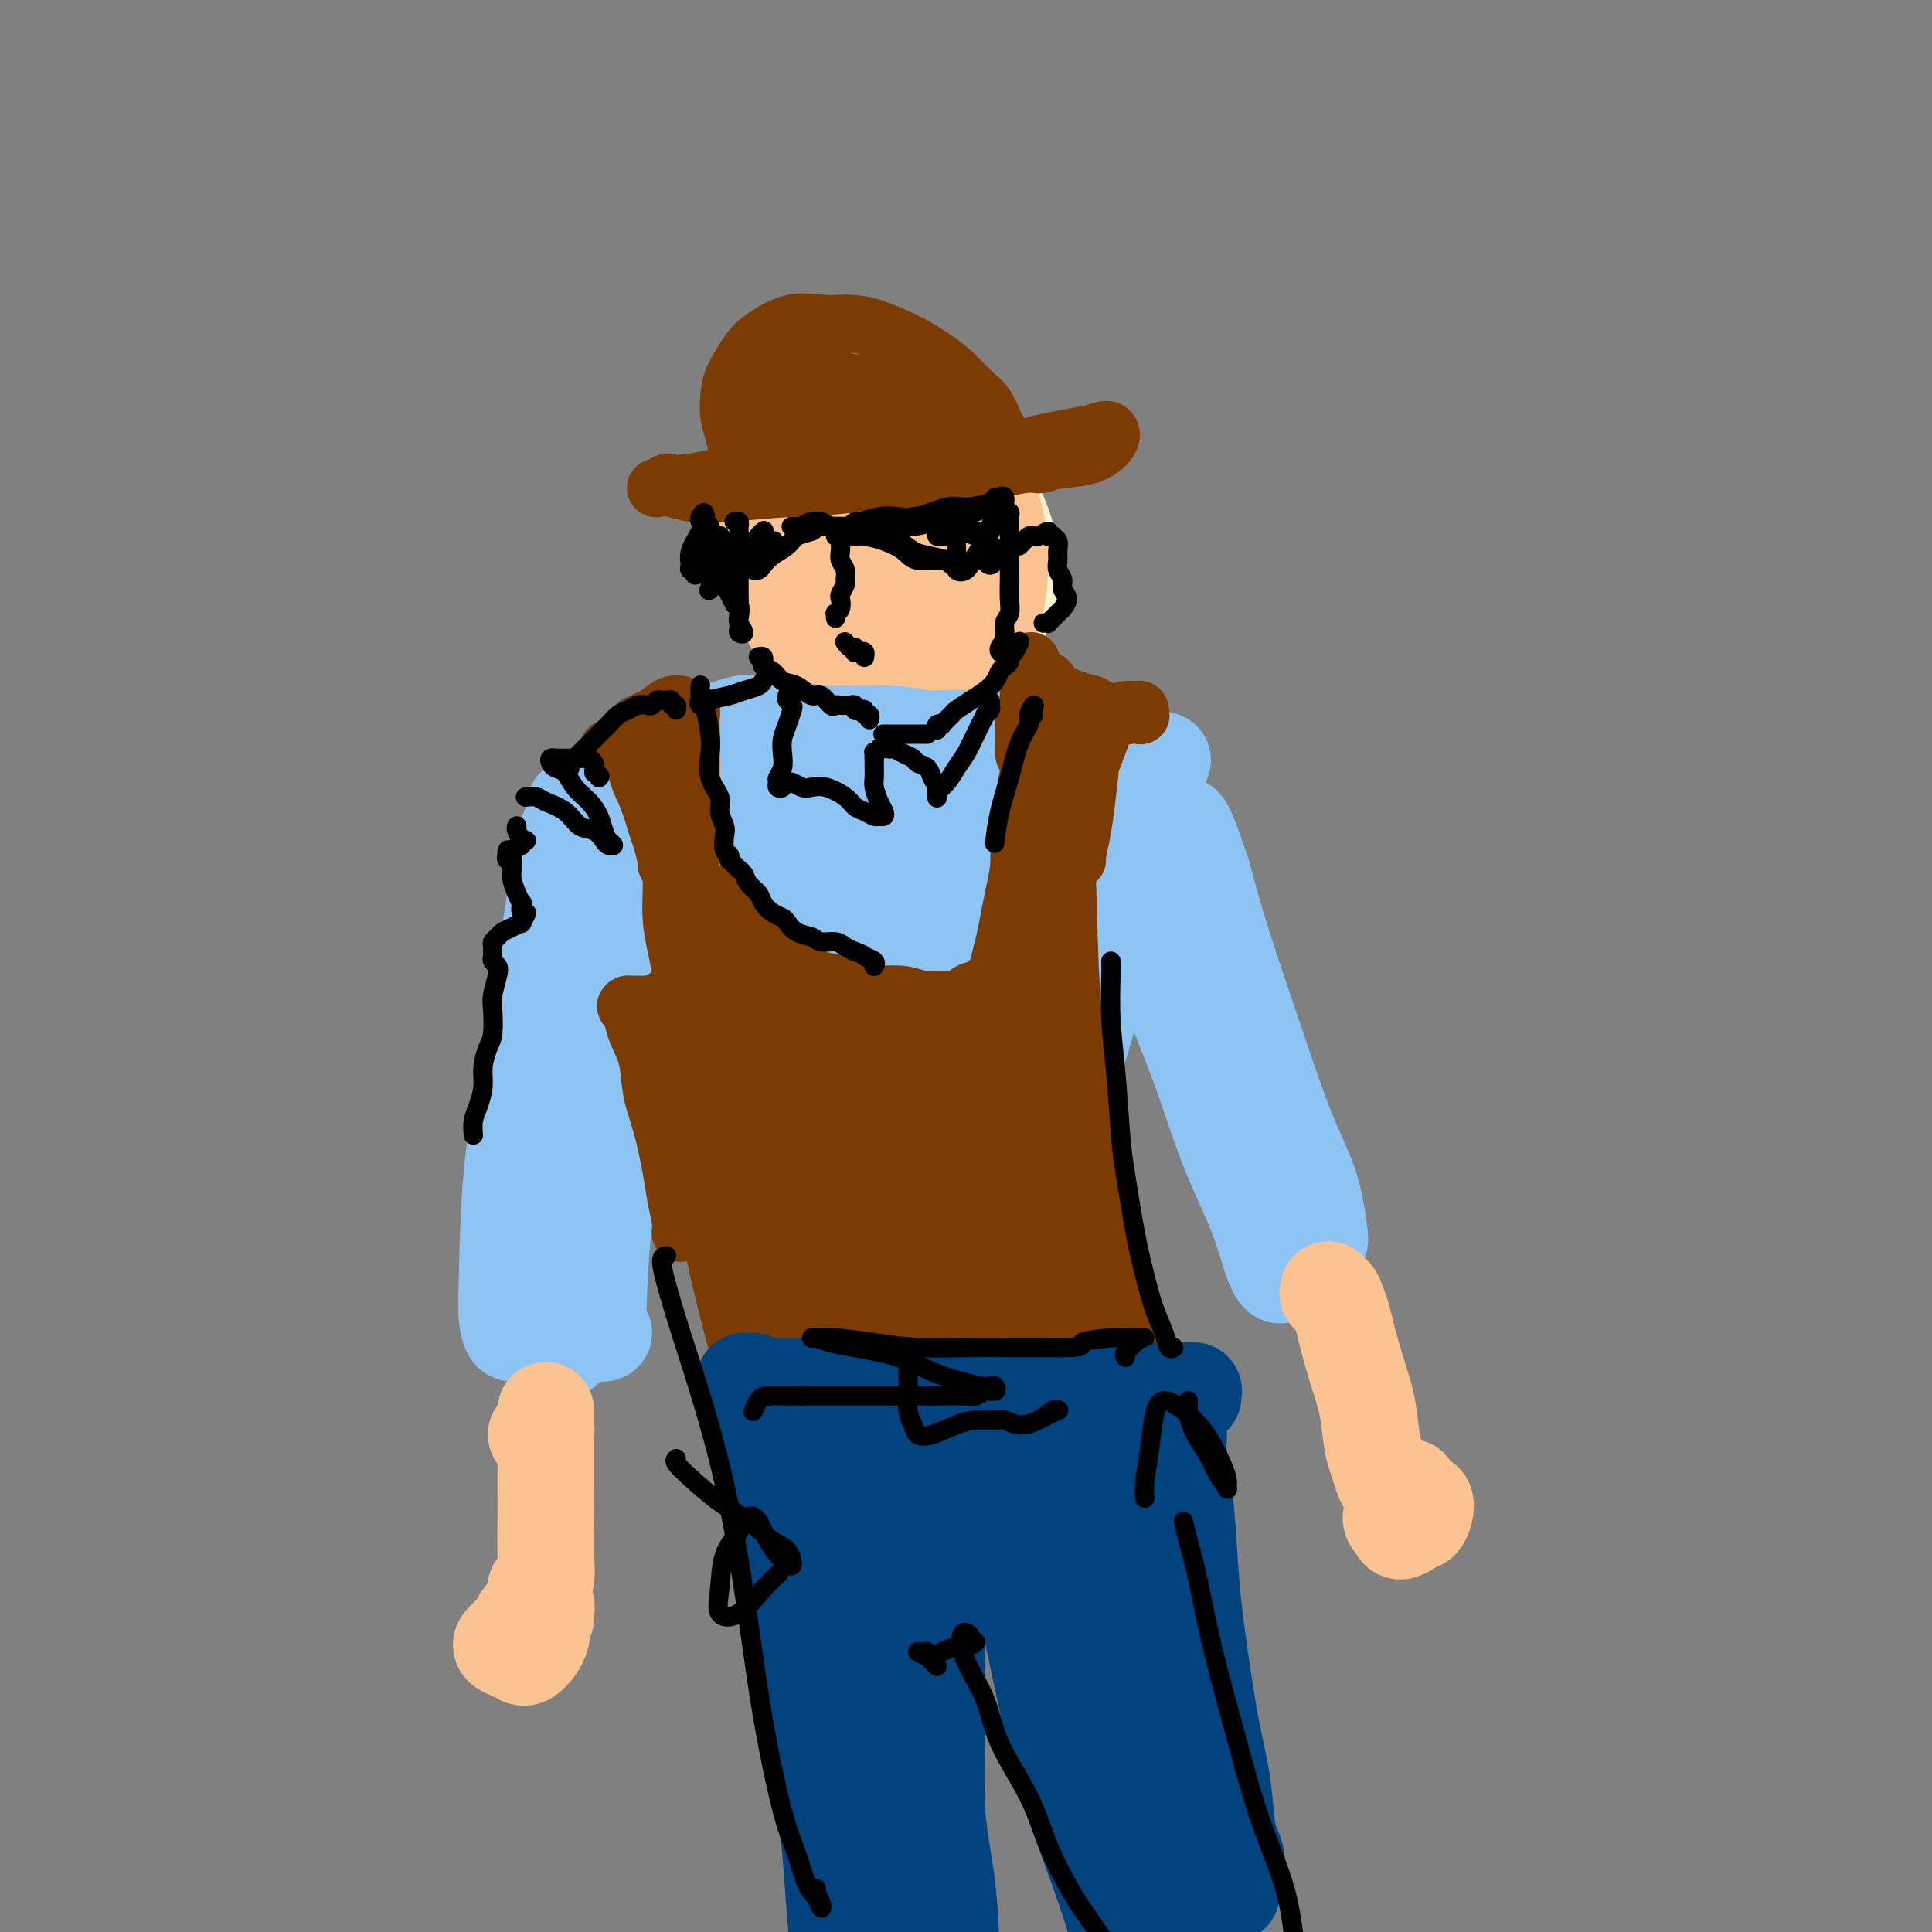 <svg viewBox='0 0 400 400' version='1.1' xmlns='http://www.w3.org/2000/svg' xmlns:xlink='http://www.w3.org/1999/xlink'><rect x="0" y="0" width="400" height="400" fill="#808080" stroke="none"/><g fill='none' stroke='#FFCD0A' stroke-width='20' stroke-linecap='round' stroke-linejoin='round'><path d='M197,126c-0.790,0.406 -1.580,0.811 -3,2c-1.420,1.189 -3.471,3.161 -6,4c-2.529,0.839 -5.536,0.545 -8,0c-2.464,-0.545 -4.385,-1.340 -6,-3c-1.615,-1.660 -2.925,-4.185 -4,-7c-1.075,-2.815 -1.914,-5.921 -2,-9c-0.086,-3.079 0.580,-6.131 1,-9c0.420,-2.869 0.593,-5.554 2,-8c1.407,-2.446 4.046,-4.654 6,-6c1.954,-1.346 3.221,-1.832 5,-2c1.779,-0.168 4.069,-0.019 7,1c2.931,1.019 6.504,2.909 9,5c2.496,2.091 3.915,4.382 5,7c1.085,2.618 1.835,5.561 2,8c0.165,2.439 -0.256,4.373 -1,7c-0.744,2.627 -1.811,5.947 -3,8c-1.189,2.053 -2.500,2.839 -5,4c-2.500,1.161 -6.190,2.696 -9,3c-2.810,0.304 -4.739,-0.625 -7,-2c-2.261,-1.375 -4.852,-3.196 -7,-5c-2.148,-1.804 -3.851,-3.589 -5,-6c-1.149,-2.411 -1.744,-5.447 -2,-8c-0.256,-2.553 -0.173,-4.623 1,-7c1.173,-2.377 3.434,-5.061 6,-7c2.566,-1.939 5.435,-3.132 8,-4c2.565,-0.868 4.826,-1.409 7,-1c2.174,0.409 4.262,1.770 6,3c1.738,1.230 3.126,2.330 4,5c0.874,2.670 1.235,6.911 1,10c-0.235,3.089 -1.067,5.025 -2,7c-0.933,1.975 -1.966,3.987 -3,6'/><path d='M194,122c-1.595,2.889 -3.081,3.610 -5,4c-1.919,0.390 -4.270,0.448 -6,0c-1.730,-0.448 -2.840,-1.402 -4,-3c-1.160,-1.598 -2.372,-3.839 -3,-7c-0.628,-3.161 -0.672,-7.243 0,-10c0.672,-2.757 2.060,-4.191 3,-5c0.940,-0.809 1.430,-0.994 2,-1c0.570,-0.006 1.219,0.166 2,1c0.781,0.834 1.695,2.331 2,4c0.305,1.669 0.001,3.512 0,5c-0.001,1.488 0.300,2.622 0,4c-0.300,1.378 -1.202,3.001 -2,4c-0.798,0.999 -1.494,1.375 -2,1c-0.506,-0.375 -0.824,-1.502 -1,-3c-0.176,-1.498 -0.211,-3.367 0,-5c0.211,-1.633 0.670,-3.030 1,-4c0.330,-0.970 0.533,-1.514 1,-2c0.467,-0.486 1.197,-0.914 2,0c0.803,0.914 1.678,3.169 2,4c0.322,0.831 0.092,0.237 0,0c-0.092,-0.237 -0.046,-0.119 0,0'/></g>
<g fill='none' stroke='#F7F5D0' stroke-width='20' stroke-linecap='round' stroke-linejoin='round'><path d='M179,112c0.134,-0.230 0.269,-0.460 0,-1c-0.269,-0.540 -0.941,-1.389 -1,-3c-0.059,-1.611 0.494,-3.982 1,-6c0.506,-2.018 0.966,-3.682 2,-5c1.034,-1.318 2.642,-2.290 4,-3c1.358,-0.710 2.467,-1.157 4,-1c1.533,0.157 3.491,0.919 5,2c1.509,1.081 2.569,2.480 4,5c1.431,2.520 3.234,6.160 4,9c0.766,2.840 0.497,4.880 0,7c-0.497,2.120 -1.220,4.318 -2,6c-0.780,1.682 -1.616,2.846 -3,4c-1.384,1.154 -3.316,2.296 -5,3c-1.684,0.704 -3.121,0.970 -5,1c-1.879,0.030 -4.200,-0.178 -6,-1c-1.800,-0.822 -3.081,-2.260 -4,-4c-0.919,-1.740 -1.478,-3.784 -2,-6c-0.522,-2.216 -1.007,-4.605 -1,-7c0.007,-2.395 0.507,-4.797 1,-7c0.493,-2.203 0.981,-4.207 2,-6c1.019,-1.793 2.570,-3.374 4,-5c1.430,-1.626 2.740,-3.298 4,-4c1.260,-0.702 2.472,-0.433 4,0c1.528,0.433 3.372,1.031 5,2c1.628,0.969 3.039,2.309 4,4c0.961,1.691 1.471,3.734 2,7c0.529,3.266 1.075,7.753 1,11c-0.075,3.247 -0.773,5.252 -1,7c-0.227,1.748 0.016,3.240 -1,5c-1.016,1.760 -3.290,3.789 -5,5c-1.710,1.211 -2.855,1.606 -4,2'/><path d='M190,133c-2.244,1.091 -3.355,0.317 -5,0c-1.645,-0.317 -3.826,-0.177 -6,-1c-2.174,-0.823 -4.342,-2.609 -6,-4c-1.658,-1.391 -2.807,-2.388 -4,-4c-1.193,-1.612 -2.431,-3.838 -3,-6c-0.569,-2.162 -0.468,-4.260 0,-6c0.468,-1.740 1.302,-3.124 2,-5c0.698,-1.876 1.261,-4.245 2,-6c0.739,-1.755 1.656,-2.894 3,-4c1.344,-1.106 3.115,-2.177 5,-3c1.885,-0.823 3.885,-1.397 6,-1c2.115,0.397 4.347,1.767 6,3c1.653,1.233 2.729,2.331 4,4c1.271,1.669 2.739,3.909 4,6c1.261,2.091 2.317,4.034 3,6c0.683,1.966 0.993,3.956 1,6c0.007,2.044 -0.288,4.141 -1,6c-0.712,1.859 -1.839,3.480 -3,5c-1.161,1.520 -2.355,2.939 -4,4c-1.645,1.061 -3.743,1.762 -6,2c-2.257,0.238 -4.675,0.012 -7,0c-2.325,-0.012 -4.557,0.192 -7,-1c-2.443,-1.192 -5.095,-3.778 -7,-6c-1.905,-2.222 -3.062,-4.080 -4,-6c-0.938,-1.920 -1.656,-3.903 -2,-6c-0.344,-2.097 -0.313,-4.309 0,-7c0.313,-2.691 0.907,-5.862 2,-8c1.093,-2.138 2.685,-3.243 4,-5c1.315,-1.757 2.354,-4.165 4,-6c1.646,-1.835 3.899,-3.096 6,-4c2.101,-0.904 4.051,-1.452 6,-2'/><path d='M183,84c3.128,-1.099 4.949,-0.845 7,0c2.051,0.845 4.333,2.282 6,4c1.667,1.718 2.720,3.719 4,6c1.280,2.281 2.786,4.844 4,7c1.214,2.156 2.136,3.907 3,6c0.864,2.093 1.670,4.529 2,7c0.330,2.471 0.183,4.977 0,7c-0.183,2.023 -0.401,3.564 -1,5c-0.599,1.436 -1.580,2.767 -3,4c-1.420,1.233 -3.281,2.369 -5,3c-1.719,0.631 -3.296,0.757 -5,1c-1.704,0.243 -3.536,0.604 -5,1c-1.464,0.396 -2.561,0.827 -3,1c-0.439,0.173 -0.219,0.086 0,0'/></g>
<g fill='none' stroke='#FCC392' stroke-width='20' stroke-linecap='round' stroke-linejoin='round'><path d='M185,128c0.134,-0.148 0.267,-0.296 -1,-1c-1.267,-0.704 -3.936,-1.964 -6,-4c-2.064,-2.036 -3.523,-4.849 -5,-7c-1.477,-2.151 -2.972,-3.639 -4,-7c-1.028,-3.361 -1.589,-8.595 -1,-12c0.589,-3.405 2.329,-4.980 4,-7c1.671,-2.020 3.274,-4.486 5,-6c1.726,-1.514 3.576,-2.076 6,-2c2.424,0.076 5.421,0.791 8,2c2.579,1.209 4.740,2.912 7,6c2.260,3.088 4.620,7.561 6,11c1.380,3.439 1.779,5.844 2,9c0.221,3.156 0.263,7.064 0,10c-0.263,2.936 -0.833,4.899 -2,7c-1.167,2.101 -2.933,4.340 -5,6c-2.067,1.660 -4.434,2.740 -7,3c-2.566,0.260 -5.330,-0.299 -8,-1c-2.670,-0.701 -5.246,-1.544 -7,-3c-1.754,-1.456 -2.686,-3.525 -4,-6c-1.314,-2.475 -3.011,-5.355 -4,-8c-0.989,-2.645 -1.271,-5.054 -1,-8c0.271,-2.946 1.096,-6.428 2,-9c0.904,-2.572 1.888,-4.234 3,-6c1.112,-1.766 2.352,-3.635 4,-5c1.648,-1.365 3.706,-2.226 6,-3c2.294,-0.774 4.826,-1.462 7,-1c2.174,0.462 3.991,2.074 6,4c2.009,1.926 4.208,4.166 6,7c1.792,2.834 3.175,6.263 4,10c0.825,3.737 1.093,7.782 1,11c-0.093,3.218 -0.546,5.609 -1,8'/><path d='M206,126c-0.624,4.544 -2.185,6.404 -4,8c-1.815,1.596 -3.885,2.927 -6,4c-2.115,1.073 -4.276,1.888 -7,2c-2.724,0.112 -6.010,-0.480 -9,-1c-2.990,-0.520 -5.683,-0.968 -8,-2c-2.317,-1.032 -4.259,-2.647 -6,-5c-1.741,-2.353 -3.283,-5.445 -4,-8c-0.717,-2.555 -0.610,-4.575 0,-7c0.610,-2.425 1.723,-5.256 3,-8c1.277,-2.744 2.717,-5.402 4,-8c1.283,-2.598 2.410,-5.137 4,-7c1.590,-1.863 3.644,-3.051 6,-4c2.356,-0.949 5.016,-1.661 7,-1c1.984,0.661 3.294,2.695 5,5c1.706,2.305 3.807,4.883 5,8c1.193,3.117 1.476,6.774 2,10c0.524,3.226 1.289,6.023 1,9c-0.289,2.977 -1.632,6.136 -3,8c-1.368,1.864 -2.762,2.434 -4,3c-1.238,0.566 -2.319,1.129 -4,1c-1.681,-0.129 -3.963,-0.949 -6,-2c-2.037,-1.051 -3.829,-2.333 -5,-4c-1.171,-1.667 -1.719,-3.718 -2,-6c-0.281,-2.282 -0.293,-4.794 0,-7c0.293,-2.206 0.893,-4.107 2,-6c1.107,-1.893 2.722,-3.780 4,-5c1.278,-1.220 2.218,-1.774 4,-2c1.782,-0.226 4.405,-0.122 6,1c1.595,1.122 2.160,3.264 3,5c0.840,1.736 1.954,3.068 2,5c0.046,1.932 -0.977,4.466 -2,7'/><path d='M194,119c-0.600,2.816 -2.100,3.855 -4,5c-1.900,1.145 -4.201,2.397 -6,3c-1.799,0.603 -3.095,0.557 -5,0c-1.905,-0.557 -4.418,-1.623 -6,-3c-1.582,-1.377 -2.232,-3.063 -3,-5c-0.768,-1.937 -1.655,-4.124 -2,-6c-0.345,-1.876 -0.149,-3.442 0,-5c0.149,-1.558 0.251,-3.107 1,-4c0.749,-0.893 2.146,-1.129 3,-1c0.854,0.129 1.166,0.622 2,2c0.834,1.378 2.191,3.641 3,6c0.809,2.359 1.070,4.812 1,7c-0.070,2.188 -0.471,4.109 -1,6c-0.529,1.891 -1.184,3.751 -2,5c-0.816,1.249 -1.791,1.886 -3,2c-1.209,0.114 -2.653,-0.295 -4,-1c-1.347,-0.705 -2.597,-1.705 -4,-3c-1.403,-1.295 -2.957,-2.883 -4,-5c-1.043,-2.117 -1.573,-4.763 -2,-7c-0.427,-2.237 -0.752,-4.066 0,-6c0.752,-1.934 2.580,-3.974 4,-6c1.420,-2.026 2.431,-4.039 4,-6c1.569,-1.961 3.697,-3.869 6,-5c2.303,-1.131 4.781,-1.484 7,-1c2.219,0.484 4.180,1.806 6,3c1.820,1.194 3.498,2.258 5,4c1.502,1.742 2.828,4.160 4,7c1.172,2.840 2.190,6.101 3,9c0.810,2.899 1.410,5.434 1,8c-0.410,2.566 -1.832,5.162 -3,7c-1.168,1.838 -2.084,2.919 -3,4'/><path d='M192,133c-1.780,2.202 -3.231,2.206 -5,2c-1.769,-0.206 -3.855,-0.623 -6,-2c-2.145,-1.377 -4.347,-3.715 -6,-6c-1.653,-2.285 -2.757,-4.518 -4,-8c-1.243,-3.482 -2.626,-8.213 -3,-12c-0.374,-3.787 0.261,-6.630 1,-9c0.739,-2.370 1.582,-4.266 3,-6c1.418,-1.734 3.410,-3.307 5,-4c1.590,-0.693 2.777,-0.505 4,0c1.223,0.505 2.483,1.328 4,4c1.517,2.672 3.291,7.192 4,9c0.709,1.808 0.355,0.904 0,0'/></g>
<g fill='none' stroke='#8DC4F4' stroke-width='20' stroke-linecap='round' stroke-linejoin='round'><path d='M178,156c0.438,-0.007 0.875,-0.013 1,0c0.125,0.013 -0.064,0.046 0,0c0.064,-0.046 0.381,-0.171 1,0c0.619,0.171 1.541,0.637 2,1c0.459,0.363 0.457,0.623 1,1c0.543,0.377 1.632,0.872 2,1c0.368,0.128 0.016,-0.112 0,0c-0.016,0.112 0.306,0.577 0,1c-0.306,0.423 -1.239,0.804 -2,1c-0.761,0.196 -1.349,0.206 -2,0c-0.651,-0.206 -1.365,-0.629 -2,-1c-0.635,-0.371 -1.190,-0.692 -2,-1c-0.810,-0.308 -1.875,-0.604 -2,-1c-0.125,-0.396 0.690,-0.891 1,-1c0.310,-0.109 0.115,0.167 1,0c0.885,-0.167 2.849,-0.778 4,-1c1.151,-0.222 1.490,-0.056 2,0c0.510,0.056 1.192,0.002 2,0c0.808,-0.002 1.741,0.048 2,0c0.259,-0.048 -0.157,-0.195 -1,0c-0.843,0.195 -2.113,0.733 -3,1c-0.887,0.267 -1.393,0.264 -2,0c-0.607,-0.264 -1.316,-0.790 -2,-1c-0.684,-0.210 -1.342,-0.105 -2,0'/><path d='M177,156c-1.407,0.019 -0.924,0.065 -1,0c-0.076,-0.065 -0.711,-0.243 -1,0c-0.289,0.243 -0.231,0.905 0,1c0.231,0.095 0.635,-0.378 1,0c0.365,0.378 0.691,1.608 1,2c0.309,0.392 0.602,-0.052 1,0c0.398,0.052 0.903,0.600 1,1c0.097,0.400 -0.213,0.651 0,1c0.213,0.349 0.947,0.797 1,1c0.053,0.203 -0.577,0.160 -1,0c-0.423,-0.160 -0.639,-0.435 -1,-1c-0.361,-0.565 -0.867,-1.418 -1,-2c-0.133,-0.582 0.108,-0.894 0,-1c-0.108,-0.106 -0.565,-0.005 -1,0c-0.435,0.005 -0.849,-0.087 -1,0c-0.151,0.087 -0.040,0.353 0,1c0.040,0.647 0.008,1.676 0,2c-0.008,0.324 0.008,-0.058 0,0c-0.008,0.058 -0.040,0.555 0,1c0.040,0.445 0.152,0.839 0,1c-0.152,0.161 -0.566,0.088 -1,0c-0.434,-0.088 -0.887,-0.191 -1,0c-0.113,0.191 0.113,0.676 0,1c-0.113,0.324 -0.564,0.486 -1,1c-0.436,0.514 -0.856,1.381 -1,2c-0.144,0.619 -0.011,0.992 0,2c0.011,1.008 -0.100,2.652 0,4c0.100,1.348 0.412,2.401 1,4c0.588,1.599 1.454,3.742 2,5c0.546,1.258 0.773,1.629 1,2'/><path d='M175,184c1.078,2.867 1.774,1.535 2,1c0.226,-0.535 -0.020,-0.274 0,-1c0.020,-0.726 0.304,-2.438 0,-4c-0.304,-1.562 -1.195,-2.972 -2,-5c-0.805,-2.028 -1.525,-4.672 -2,-7c-0.475,-2.328 -0.705,-4.339 -1,-6c-0.295,-1.661 -0.653,-2.973 -1,-4c-0.347,-1.027 -0.682,-1.769 -1,-2c-0.318,-0.231 -0.618,0.050 -1,0c-0.382,-0.050 -0.846,-0.431 -1,0c-0.154,0.431 0.002,1.673 0,3c-0.002,1.327 -0.163,2.738 0,4c0.163,1.262 0.651,2.373 1,4c0.349,1.627 0.559,3.770 1,6c0.441,2.230 1.112,4.549 2,6c0.888,1.451 1.993,2.035 3,3c1.007,0.965 1.916,2.311 3,3c1.084,0.689 2.342,0.720 3,1c0.658,0.280 0.716,0.809 1,1c0.284,0.191 0.793,0.044 1,0c0.207,-0.044 0.110,0.014 0,0c-0.110,-0.014 -0.233,-0.100 -1,-1c-0.767,-0.900 -2.177,-2.613 -3,-4c-0.823,-1.387 -1.061,-2.449 -2,-4c-0.939,-1.551 -2.581,-3.590 -4,-6c-1.419,-2.410 -2.615,-5.189 -3,-7c-0.385,-1.811 0.040,-2.654 0,-4c-0.040,-1.346 -0.547,-3.196 -1,-4c-0.453,-0.804 -0.853,-0.563 -1,-1c-0.147,-0.437 -0.042,-1.554 0,-2c0.042,-0.446 0.021,-0.223 0,0'/><path d='M168,154c-1.945,-4.967 -0.309,-1.383 0,0c0.309,1.383 -0.709,0.567 -1,0c-0.291,-0.567 0.146,-0.885 0,-1c-0.146,-0.115 -0.876,-0.027 -1,0c-0.124,0.027 0.357,-0.006 0,0c-0.357,0.006 -1.551,0.053 -2,0c-0.449,-0.053 -0.154,-0.205 0,0c0.154,0.205 0.168,0.768 0,1c-0.168,0.232 -0.517,0.135 -1,1c-0.483,0.865 -1.101,2.694 -2,4c-0.899,1.306 -2.079,2.091 -3,3c-0.921,0.909 -1.582,1.943 -3,3c-1.418,1.057 -3.594,2.138 -5,3c-1.406,0.862 -2.043,1.505 -3,2c-0.957,0.495 -2.233,0.843 -3,1c-0.767,0.157 -1.024,0.124 -1,0c0.024,-0.124 0.329,-0.337 1,-1c0.671,-0.663 1.708,-1.775 3,-3c1.292,-1.225 2.838,-2.563 4,-4c1.162,-1.437 1.939,-2.974 3,-4c1.061,-1.026 2.407,-1.541 3,-2c0.593,-0.459 0.433,-0.864 0,-1c-0.433,-0.136 -1.141,-0.004 -2,0c-0.859,0.004 -1.871,-0.118 -3,0c-1.129,0.118 -2.377,0.478 -4,1c-1.623,0.522 -3.621,1.206 -5,2c-1.379,0.794 -2.137,1.699 -3,2c-0.863,0.301 -1.829,-0.002 -2,0c-0.171,0.002 0.454,0.308 1,0c0.546,-0.308 1.013,-1.231 2,-2c0.987,-0.769 2.493,-1.385 4,-2'/><path d='M145,157c1.468,-1.189 2.640,-2.163 4,-3c1.360,-0.837 2.910,-1.539 4,-2c1.090,-0.461 1.722,-0.683 2,-1c0.278,-0.317 0.203,-0.730 0,-1c-0.203,-0.270 -0.535,-0.397 -2,0c-1.465,0.397 -4.065,1.317 -6,2c-1.935,0.683 -3.205,1.129 -5,2c-1.795,0.871 -4.114,2.166 -6,3c-1.886,0.834 -3.338,1.205 -5,2c-1.662,0.795 -3.534,2.014 -5,3c-1.466,0.986 -2.527,1.739 -3,2c-0.473,0.261 -0.359,0.030 0,0c0.359,-0.030 0.964,0.142 2,0c1.036,-0.142 2.505,-0.597 4,-1c1.495,-0.403 3.018,-0.754 5,-1c1.982,-0.246 4.423,-0.388 6,-1c1.577,-0.612 2.288,-1.696 3,-2c0.712,-0.304 1.424,0.171 2,0c0.576,-0.171 1.016,-0.987 1,-1c-0.016,-0.013 -0.488,0.776 -1,1c-0.512,0.224 -1.064,-0.118 -2,0c-0.936,0.118 -2.254,0.696 -3,1c-0.746,0.304 -0.919,0.332 -2,1c-1.081,0.668 -3.071,1.974 -4,3c-0.929,1.026 -0.797,1.773 -1,3c-0.203,1.227 -0.741,2.934 -1,4c-0.259,1.066 -0.238,1.490 0,3c0.238,1.510 0.693,4.106 1,6c0.307,1.894 0.467,3.087 1,4c0.533,0.913 1.438,1.547 2,2c0.562,0.453 0.781,0.727 1,1'/><path d='M137,187c1.083,1.048 1.791,0.167 3,-1c1.209,-1.167 2.918,-2.619 5,-4c2.082,-1.381 4.536,-2.692 7,-4c2.464,-1.308 4.938,-2.612 8,-4c3.062,-1.388 6.712,-2.859 10,-4c3.288,-1.141 6.214,-1.952 9,-3c2.786,-1.048 5.431,-2.332 8,-3c2.569,-0.668 5.060,-0.718 7,-1c1.940,-0.282 3.328,-0.795 4,-1c0.672,-0.205 0.627,-0.100 1,0c0.373,0.100 1.162,0.196 1,0c-0.162,-0.196 -1.276,-0.682 -2,-1c-0.724,-0.318 -1.060,-0.466 -2,-1c-0.940,-0.534 -2.485,-1.454 -4,-2c-1.515,-0.546 -3.000,-0.720 -4,-1c-1.000,-0.280 -1.513,-0.667 -2,-1c-0.487,-0.333 -0.946,-0.612 -1,-1c-0.054,-0.388 0.297,-0.885 1,-1c0.703,-0.115 1.757,0.151 3,0c1.243,-0.151 2.676,-0.720 5,-1c2.324,-0.280 5.541,-0.272 8,0c2.459,0.272 4.161,0.808 6,1c1.839,0.192 3.816,0.038 5,0c1.184,-0.038 1.575,0.038 2,0c0.425,-0.038 0.883,-0.191 1,0c0.117,0.191 -0.109,0.727 -1,1c-0.891,0.273 -2.449,0.283 -4,0c-1.551,-0.283 -3.096,-0.859 -5,-1c-1.904,-0.141 -4.166,0.154 -7,0c-2.834,-0.154 -6.238,-0.758 -9,-1c-2.762,-0.242 -4.881,-0.121 -7,0'/><path d='M183,153c-6.930,-0.212 -7.756,-0.243 -9,0c-1.244,0.243 -2.905,0.759 -4,1c-1.095,0.241 -1.625,0.207 -2,0c-0.375,-0.207 -0.596,-0.587 0,-1c0.596,-0.413 2.007,-0.858 3,-1c0.993,-0.142 1.566,0.019 4,0c2.434,-0.019 6.729,-0.217 10,0c3.271,0.217 5.518,0.850 8,1c2.482,0.150 5.198,-0.182 8,0c2.802,0.182 5.691,0.879 8,1c2.309,0.121 4.038,-0.336 6,0c1.962,0.336 4.158,1.463 6,2c1.842,0.537 3.329,0.485 4,1c0.671,0.515 0.524,1.596 1,2c0.476,0.404 1.573,0.129 2,0c0.427,-0.129 0.183,-0.114 0,0c-0.183,0.114 -0.307,0.326 -1,0c-0.693,-0.326 -1.956,-1.188 -3,-2c-1.044,-0.812 -1.869,-1.572 -3,-2c-1.131,-0.428 -2.569,-0.522 -4,-1c-1.431,-0.478 -2.856,-1.338 -4,-2c-1.144,-0.662 -2.006,-1.126 -2,-1c0.006,0.126 0.879,0.842 2,1c1.121,0.158 2.488,-0.241 4,0c1.512,0.241 3.168,1.123 5,2c1.832,0.877 3.842,1.751 6,2c2.158,0.249 4.466,-0.125 6,0c1.534,0.125 2.296,0.750 3,1c0.704,0.250 1.352,0.125 2,0'/><path d='M239,157c3.391,0.769 0.868,0.192 0,0c-0.868,-0.192 -0.082,0.002 0,0c0.082,-0.002 -0.541,-0.201 -1,0c-0.459,0.201 -0.754,0.800 -1,1c-0.246,0.200 -0.443,0.000 -1,0c-0.557,-0.000 -1.473,0.200 -2,0c-0.527,-0.200 -0.663,-0.799 -1,-1c-0.337,-0.201 -0.874,-0.004 -1,0c-0.126,0.004 0.159,-0.184 0,0c-0.159,0.184 -0.764,0.739 -1,1c-0.236,0.261 -0.105,0.229 0,1c0.105,0.771 0.182,2.344 0,4c-0.182,1.656 -0.624,3.393 -1,5c-0.376,1.607 -0.686,3.083 -1,6c-0.314,2.917 -0.632,7.276 -1,10c-0.368,2.724 -0.788,3.814 -1,5c-0.212,1.186 -0.218,2.470 0,3c0.218,0.530 0.661,0.308 1,-1c0.339,-1.308 0.575,-3.702 1,-6c0.425,-2.298 1.039,-4.502 2,-7c0.961,-2.498 2.269,-5.291 3,-7c0.731,-1.709 0.885,-2.335 1,-3c0.115,-0.665 0.190,-1.368 0,-1c-0.190,0.368 -0.645,1.808 -1,4c-0.355,2.192 -0.610,5.135 -1,8c-0.390,2.865 -0.914,5.651 -2,10c-1.086,4.349 -2.733,10.262 -4,15c-1.267,4.738 -2.154,8.301 -3,11c-0.846,2.699 -1.651,4.534 -2,6c-0.349,1.466 -0.243,2.562 0,2c0.243,-0.562 0.621,-2.781 1,-5'/><path d='M223,218c0.272,-1.849 0.453,-4.971 1,-8c0.547,-3.029 1.460,-5.965 2,-10c0.540,-4.035 0.707,-9.169 1,-12c0.293,-2.831 0.710,-3.357 1,-4c0.290,-0.643 0.451,-1.401 0,-1c-0.451,0.401 -1.514,1.960 -2,4c-0.486,2.040 -0.394,4.561 -1,8c-0.606,3.439 -1.911,7.797 -3,11c-1.089,3.203 -1.962,5.250 -3,7c-1.038,1.750 -2.241,3.202 -4,4c-1.759,0.798 -4.074,0.942 -5,1c-0.926,0.058 -0.463,0.029 0,0'/><path d='M127,178c-0.458,-0.972 -0.915,-1.943 -1,-3c-0.085,-1.057 0.204,-2.199 0,-3c-0.204,-0.801 -0.900,-1.262 -1,-1c-0.100,0.262 0.395,1.245 1,3c0.605,1.755 1.318,4.281 2,8c0.682,3.719 1.331,8.632 2,13c0.669,4.368 1.356,8.189 2,11c0.644,2.811 1.244,4.610 2,6c0.756,1.390 1.667,2.372 2,2c0.333,-0.372 0.088,-2.097 0,-4c-0.088,-1.903 -0.021,-3.983 0,-8c0.021,-4.017 -0.006,-9.970 0,-15c0.006,-5.030 0.045,-9.136 0,-12c-0.045,-2.864 -0.174,-4.488 0,-7c0.174,-2.512 0.651,-5.914 1,-7c0.349,-1.086 0.568,0.144 1,2c0.432,1.856 1.075,4.336 2,8c0.925,3.664 2.131,8.510 3,13c0.869,4.490 1.400,8.622 2,13c0.600,4.378 1.270,9.000 2,13c0.730,4.000 1.519,7.378 2,9c0.481,1.622 0.653,1.487 1,0c0.347,-1.487 0.869,-4.326 1,-8c0.131,-3.674 -0.131,-8.182 0,-13c0.131,-4.818 0.653,-9.948 1,-15c0.347,-5.052 0.519,-10.028 1,-14c0.481,-3.972 1.270,-6.940 2,-8c0.730,-1.060 1.402,-0.212 2,2c0.598,2.212 1.123,5.788 2,10c0.877,4.212 2.108,9.061 3,14c0.892,4.939 1.446,9.970 2,15'/><path d='M164,202c1.792,8.561 1.771,9.462 2,11c0.229,1.538 0.709,3.711 1,4c0.291,0.289 0.392,-1.308 1,-4c0.608,-2.692 1.724,-6.479 2,-11c0.276,-4.521 -0.289,-9.777 0,-15c0.289,-5.223 1.432,-10.413 2,-15c0.568,-4.587 0.560,-8.570 1,-12c0.440,-3.430 1.326,-6.308 2,-7c0.674,-0.692 1.135,0.802 2,3c0.865,2.198 2.132,5.099 3,9c0.868,3.901 1.336,8.802 2,14c0.664,5.198 1.525,10.694 2,15c0.475,4.306 0.564,7.422 1,10c0.436,2.578 1.219,4.619 2,5c0.781,0.381 1.561,-0.896 2,-3c0.439,-2.104 0.537,-5.035 1,-9c0.463,-3.965 1.292,-8.965 2,-13c0.708,-4.035 1.296,-7.105 2,-10c0.704,-2.895 1.525,-5.616 2,-7c0.475,-1.384 0.603,-1.431 1,0c0.397,1.431 1.061,4.341 2,7c0.939,2.659 2.152,5.068 3,8c0.848,2.932 1.331,6.386 2,9c0.669,2.614 1.523,4.386 2,6c0.477,1.614 0.576,3.070 1,2c0.424,-1.070 1.174,-4.666 2,-8c0.826,-3.334 1.727,-6.404 2,-10c0.273,-3.596 -0.081,-7.716 0,-11c0.081,-3.284 0.599,-5.730 1,-7c0.401,-1.270 0.686,-1.363 1,0c0.314,1.363 0.657,4.181 1,7'/><path d='M214,170c0.702,2.260 1.456,4.410 1,8c-0.456,3.590 -2.123,8.620 -3,11c-0.877,2.380 -0.965,2.108 -1,2c-0.035,-0.108 -0.018,-0.054 0,0'/><path d='M117,178c-0.199,-0.611 -0.397,-1.223 0,-2c0.397,-0.777 1.390,-1.720 2,-3c0.610,-1.280 0.837,-2.896 1,-4c0.163,-1.104 0.263,-1.694 0,-2c-0.263,-0.306 -0.888,-0.328 -1,0c-0.112,0.328 0.291,1.005 0,2c-0.291,0.995 -1.276,2.308 -2,5c-0.724,2.692 -1.189,6.763 -2,12c-0.811,5.237 -1.969,11.639 -3,18c-1.031,6.361 -1.933,12.680 -3,19c-1.067,6.320 -2.297,12.642 -3,20c-0.703,7.358 -0.878,15.753 -1,21c-0.122,5.247 -0.190,7.346 0,9c0.190,1.654 0.638,2.863 1,3c0.362,0.137 0.638,-0.799 1,-3c0.362,-2.201 0.810,-5.667 1,-9c0.190,-3.333 0.120,-6.534 1,-12c0.880,-5.466 2.709,-13.197 4,-20c1.291,-6.803 2.045,-12.676 3,-18c0.955,-5.324 2.110,-10.097 3,-14c0.890,-3.903 1.516,-6.935 2,-9c0.484,-2.065 0.827,-3.164 1,-4c0.173,-0.836 0.177,-1.410 0,1c-0.177,2.410 -0.535,7.804 -1,13c-0.465,5.196 -1.037,10.193 -2,16c-0.963,5.807 -2.317,12.423 -3,19c-0.683,6.577 -0.694,13.116 -1,19c-0.306,5.884 -0.907,11.113 -1,15c-0.093,3.887 0.321,6.431 1,8c0.679,1.569 1.623,2.163 2,1c0.377,-1.163 0.189,-4.081 0,-7'/><path d='M117,272c0.453,-3.092 0.584,-7.822 1,-13c0.416,-5.178 1.116,-10.803 2,-16c0.884,-5.197 1.950,-9.964 3,-14c1.050,-4.036 2.083,-7.339 3,-10c0.917,-2.661 1.717,-4.680 2,-5c0.283,-0.320 0.048,1.058 0,3c-0.048,1.942 0.091,4.447 0,8c-0.091,3.553 -0.413,8.153 -1,13c-0.587,4.847 -1.439,9.940 -2,15c-0.561,5.060 -0.831,10.088 -1,14c-0.169,3.912 -0.238,6.707 0,8c0.238,1.293 0.782,1.084 1,1c0.218,-0.084 0.109,-0.042 0,0'/><path d='M232,186c0.080,-1.076 0.160,-2.152 0,-4c-0.160,-1.848 -0.561,-4.466 -1,-6c-0.439,-1.534 -0.917,-1.982 0,0c0.917,1.982 3.229,6.393 5,11c1.771,4.607 3.002,9.410 5,15c1.998,5.590 4.763,11.966 7,18c2.237,6.034 3.946,11.724 6,17c2.054,5.276 4.452,10.136 6,14c1.548,3.864 2.246,6.732 3,9c0.754,2.268 1.565,3.937 2,4c0.435,0.063 0.495,-1.478 0,-4c-0.495,-2.522 -1.543,-6.024 -3,-10c-1.457,-3.976 -3.322,-8.427 -5,-14c-1.678,-5.573 -3.168,-12.269 -5,-19c-1.832,-6.731 -4.004,-13.498 -6,-21c-1.996,-7.502 -3.814,-15.740 -5,-21c-1.186,-5.260 -1.740,-7.542 -2,-9c-0.260,-1.458 -0.225,-2.090 0,-1c0.225,1.090 0.641,3.903 2,8c1.359,4.097 3.662,9.477 6,16c2.338,6.523 4.711,14.187 7,21c2.289,6.813 4.495,12.774 7,19c2.505,6.226 5.308,12.718 7,17c1.692,4.282 2.272,6.355 3,8c0.728,1.645 1.603,2.861 2,3c0.397,0.139 0.315,-0.799 0,-3c-0.315,-2.201 -0.863,-5.664 -2,-9c-1.137,-3.336 -2.861,-6.544 -5,-12c-2.139,-5.456 -4.691,-13.161 -7,-20c-2.309,-6.839 -4.374,-12.811 -6,-18c-1.626,-5.189 -2.813,-9.594 -4,-14'/><path d='M249,181c-4.588,-13.613 -4.057,-9.646 -4,-9c0.057,0.646 -0.362,-2.031 0,-1c0.362,1.031 1.503,5.768 3,11c1.497,5.232 3.351,10.959 5,17c1.649,6.041 3.094,12.398 5,18c1.906,5.602 4.274,10.450 6,15c1.726,4.550 2.811,8.802 4,13c1.189,4.198 2.483,8.342 3,10c0.517,1.658 0.259,0.829 0,0'/></g>
<g fill='none' stroke='#7C3B02' stroke-width='12' stroke-linecap='round' stroke-linejoin='round'><path d='M141,151c0.033,-0.444 0.065,-0.888 0,-1c-0.065,-0.112 -0.228,0.109 0,0c0.228,-0.109 0.846,-0.547 1,-1c0.154,-0.453 -0.155,-0.922 0,-1c0.155,-0.078 0.774,0.234 1,0c0.226,-0.234 0.061,-1.015 0,-1c-0.061,0.015 -0.016,0.827 0,1c0.016,0.173 0.004,-0.291 0,0c-0.004,0.291 -0.001,1.338 0,2c0.001,0.662 0.000,0.941 0,2c-0.000,1.059 -0.000,2.899 0,4c0.000,1.101 0.000,1.464 0,2c-0.000,0.536 -0.000,1.246 0,2c0.000,0.754 0.000,1.553 0,2c-0.000,0.447 -0.000,0.542 0,1c0.000,0.458 0.000,1.280 0,2c-0.000,0.720 -0.000,1.337 0,2c0.000,0.663 0.000,1.371 0,2c-0.000,0.629 -0.000,1.180 0,2c0.000,0.820 0.000,1.910 0,3'/><path d='M143,174c0.150,4.575 0.026,3.013 0,3c-0.026,-0.013 0.046,1.523 0,3c-0.046,1.477 -0.209,2.895 0,4c0.209,1.105 0.792,1.898 1,3c0.208,1.102 0.042,2.513 0,4c-0.042,1.487 0.042,3.050 0,4c-0.042,0.950 -0.208,1.288 0,2c0.208,0.712 0.792,1.799 1,3c0.208,1.201 0.042,2.516 0,4c-0.042,1.484 0.041,3.136 0,4c-0.041,0.864 -0.207,0.941 0,2c0.207,1.059 0.788,3.101 1,4c0.212,0.899 0.057,0.653 0,1c-0.057,0.347 -0.014,1.285 0,2c0.014,0.715 0.000,1.206 0,2c-0.000,0.794 0.013,1.890 0,3c-0.013,1.110 -0.052,2.233 0,3c0.052,0.767 0.195,1.179 0,2c-0.195,0.821 -0.728,2.050 -1,3c-0.272,0.950 -0.283,1.622 0,2c0.283,0.378 0.860,0.461 1,1c0.140,0.539 -0.159,1.533 0,2c0.159,0.467 0.775,0.408 1,1c0.225,0.592 0.060,1.836 0,3c-0.060,1.164 -0.016,2.250 0,3c0.016,0.750 0.004,1.166 0,2c-0.004,0.834 -0.001,2.085 0,3c0.001,0.915 0.000,1.493 0,2c-0.000,0.507 -0.000,0.944 0,1c0.000,0.056 0.000,-0.270 0,-1c-0.000,-0.730 -0.000,-1.865 0,-3'/><path d='M147,246c0.000,-0.844 0.000,-0.956 0,-1c0.000,-0.044 0.000,-0.022 0,0'/><path d='M150,186c0.017,-0.514 0.034,-1.027 0,-1c-0.034,0.027 -0.120,0.596 0,1c0.120,0.404 0.447,0.644 1,1c0.553,0.356 1.334,0.829 2,2c0.666,1.171 1.219,3.039 2,4c0.781,0.961 1.791,1.016 3,2c1.209,0.984 2.619,2.898 4,4c1.381,1.102 2.735,1.390 4,2c1.265,0.610 2.443,1.540 4,2c1.557,0.460 3.493,0.449 5,1c1.507,0.551 2.586,1.664 4,2c1.414,0.336 3.165,-0.106 5,0c1.835,0.106 3.755,0.761 5,1c1.245,0.239 1.815,0.064 3,0c1.185,-0.064 2.985,-0.017 4,0c1.015,0.017 1.243,0.005 2,0c0.757,-0.005 2.041,-0.001 3,0c0.959,0.001 1.593,0.000 2,0c0.407,-0.000 0.586,-0.000 1,0c0.414,0.000 1.064,0.000 1,0c-0.064,-0.000 -0.842,-0.000 -1,0c-0.158,0.000 0.303,0.001 0,0c-0.303,-0.001 -1.371,-0.004 -2,0c-0.629,0.004 -0.821,0.015 -2,0c-1.179,-0.015 -3.347,-0.056 -5,0c-1.653,0.056 -2.791,0.207 -4,0c-1.209,-0.207 -2.488,-0.774 -4,-1c-1.512,-0.226 -3.256,-0.113 -5,0'/><path d='M182,206c-3.981,-0.214 -2.933,-0.249 -3,0c-0.067,0.249 -1.250,0.784 -2,1c-0.750,0.216 -1.068,0.114 -1,0c0.068,-0.114 0.520,-0.241 1,0c0.480,0.241 0.988,0.850 2,1c1.012,0.150 2.530,-0.158 4,0c1.470,0.158 2.894,0.782 4,1c1.106,0.218 1.895,0.030 3,0c1.105,-0.030 2.525,0.098 4,0c1.475,-0.098 3.006,-0.421 4,-1c0.994,-0.579 1.450,-1.414 2,-2c0.550,-0.586 1.194,-0.922 2,-1c0.806,-0.078 1.774,0.101 2,0c0.226,-0.101 -0.290,-0.483 0,-1c0.290,-0.517 1.387,-1.168 2,-2c0.613,-0.832 0.743,-1.844 1,-3c0.257,-1.156 0.643,-2.456 1,-4c0.357,-1.544 0.687,-3.331 1,-5c0.313,-1.669 0.611,-3.220 1,-5c0.389,-1.780 0.871,-3.789 1,-6c0.129,-2.211 -0.095,-4.626 0,-7c0.095,-2.374 0.508,-4.709 1,-7c0.492,-2.291 1.064,-4.539 1,-6c-0.064,-1.461 -0.763,-2.137 -1,-3c-0.237,-0.863 -0.011,-1.914 0,-3c0.011,-1.086 -0.193,-2.206 0,-3c0.193,-0.794 0.784,-1.263 1,-2c0.216,-0.737 0.058,-1.744 0,-2c-0.058,-0.256 -0.016,0.239 0,0c0.016,-0.239 0.004,-1.211 0,-2c-0.004,-0.789 -0.002,-1.394 0,-2'/><path d='M213,142c1.018,-9.524 0.061,-3.333 0,-1c-0.061,2.333 0.772,0.807 1,0c0.228,-0.807 -0.150,-0.895 0,-1c0.150,-0.105 0.829,-0.225 1,0c0.171,0.225 -0.164,0.797 0,1c0.164,0.203 0.828,0.039 1,0c0.172,-0.039 -0.147,0.048 0,0c0.147,-0.048 0.761,-0.229 1,0c0.239,0.229 0.102,0.870 0,1c-0.102,0.130 -0.168,-0.250 0,0c0.168,0.250 0.570,1.129 1,2c0.430,0.871 0.887,1.733 1,3c0.113,1.267 -0.118,2.939 0,6c0.118,3.061 0.586,7.513 1,13c0.414,5.487 0.775,12.010 1,19c0.225,6.990 0.315,14.447 1,24c0.685,9.553 1.966,21.200 3,30c1.034,8.800 1.821,14.752 3,21c1.179,6.248 2.748,12.792 4,18c1.252,5.208 2.186,9.080 3,12c0.814,2.920 1.507,4.889 2,6c0.493,1.111 0.785,1.364 1,1c0.215,-0.364 0.354,-1.345 0,-3c-0.354,-1.655 -1.202,-3.984 -2,-7c-0.798,-3.016 -1.547,-6.717 -3,-12c-1.453,-5.283 -3.611,-12.146 -5,-18c-1.389,-5.854 -2.010,-10.698 -3,-16c-0.990,-5.302 -2.348,-11.060 -3,-17c-0.652,-5.940 -0.599,-12.061 -1,-18c-0.401,-5.939 -1.258,-11.697 -2,-17c-0.742,-5.303 -1.371,-10.152 -2,-15'/><path d='M217,174c-0.961,-9.411 -0.862,-7.940 -1,-9c-0.138,-1.060 -0.512,-4.651 -1,-6c-0.488,-1.349 -1.088,-0.455 -1,1c0.088,1.455 0.866,3.471 1,7c0.134,3.529 -0.375,8.571 0,14c0.375,5.429 1.634,11.246 3,20c1.366,8.754 2.840,20.447 4,30c1.160,9.553 2.007,16.967 3,24c0.993,7.033 2.132,13.686 3,19c0.868,5.314 1.465,9.288 2,12c0.535,2.712 1.007,4.162 1,5c-0.007,0.838 -0.493,1.064 -1,-1c-0.507,-2.064 -1.035,-6.418 -2,-11c-0.965,-4.582 -2.367,-9.393 -4,-15c-1.633,-5.607 -3.496,-12.011 -5,-18c-1.504,-5.989 -2.650,-11.565 -4,-17c-1.350,-5.435 -2.904,-10.730 -4,-15c-1.096,-4.270 -1.735,-7.513 -2,-8c-0.265,-0.487 -0.157,1.784 0,4c0.157,2.216 0.361,4.378 1,8c0.639,3.622 1.712,8.706 3,16c1.288,7.294 2.792,16.800 4,24c1.208,7.200 2.119,12.095 3,17c0.881,4.905 1.733,9.818 2,13c0.267,3.182 -0.050,4.631 0,5c0.050,0.369 0.467,-0.342 0,-2c-0.467,-1.658 -1.819,-4.262 -3,-8c-1.181,-3.738 -2.193,-8.610 -4,-15c-1.807,-6.390 -4.410,-14.297 -6,-21c-1.590,-6.703 -2.169,-12.201 -3,-17c-0.831,-4.799 -1.916,-8.900 -3,-13'/><path d='M203,217c-3.164,-12.921 -1.575,-7.225 -1,-5c0.575,2.225 0.135,0.978 0,2c-0.135,1.022 0.034,4.313 1,10c0.966,5.687 2.728,13.770 4,21c1.272,7.230 2.053,13.609 3,20c0.947,6.391 2.061,12.796 3,18c0.939,5.204 1.704,9.206 2,12c0.296,2.794 0.122,4.379 0,5c-0.122,0.621 -0.192,0.277 -1,-2c-0.808,-2.277 -2.355,-6.487 -4,-11c-1.645,-4.513 -3.390,-9.328 -5,-15c-1.610,-5.672 -3.087,-12.202 -5,-18c-1.913,-5.798 -4.262,-10.863 -6,-16c-1.738,-5.137 -2.864,-10.347 -4,-14c-1.136,-3.653 -2.283,-5.749 -3,-7c-0.717,-1.251 -1.006,-1.656 -1,0c0.006,1.656 0.307,5.374 1,10c0.693,4.626 1.778,10.159 3,16c1.222,5.841 2.579,11.991 4,18c1.421,6.009 2.904,11.878 4,17c1.096,5.122 1.803,9.498 2,13c0.197,3.502 -0.116,6.128 0,7c0.116,0.872 0.661,-0.012 0,-2c-0.661,-1.988 -2.527,-5.080 -4,-9c-1.473,-3.920 -2.551,-8.669 -4,-14c-1.449,-5.331 -3.268,-11.245 -5,-17c-1.732,-5.755 -3.376,-11.352 -5,-17c-1.624,-5.648 -3.229,-11.349 -4,-15c-0.771,-3.651 -0.708,-5.252 -1,-6c-0.292,-0.748 -0.941,-0.642 -1,1c-0.059,1.642 0.470,4.821 1,8'/><path d='M177,227c0.725,3.812 2.538,8.841 4,16c1.462,7.159 2.574,16.449 4,24c1.426,7.551 3.168,13.362 4,18c0.832,4.638 0.755,8.104 1,11c0.245,2.896 0.813,5.223 1,6c0.187,0.777 -0.007,0.003 -1,-2c-0.993,-2.003 -2.787,-5.234 -5,-11c-2.213,-5.766 -4.847,-14.066 -7,-21c-2.153,-6.934 -3.825,-12.503 -6,-18c-2.175,-5.497 -4.853,-10.921 -7,-16c-2.147,-5.079 -3.765,-9.814 -5,-13c-1.235,-3.186 -2.089,-4.824 -3,-6c-0.911,-1.176 -1.880,-1.890 -2,-1c-0.120,0.890 0.608,3.385 2,9c1.392,5.615 3.449,14.349 5,22c1.551,7.651 2.595,14.218 4,21c1.405,6.782 3.171,13.778 4,19c0.829,5.222 0.722,8.669 1,11c0.278,2.331 0.942,3.547 1,4c0.058,0.453 -0.491,0.145 -2,-4c-1.509,-4.145 -3.977,-12.125 -6,-19c-2.023,-6.875 -3.602,-12.645 -5,-19c-1.398,-6.355 -2.615,-13.296 -4,-20c-1.385,-6.704 -2.939,-13.170 -4,-19c-1.061,-5.830 -1.628,-11.025 -2,-15c-0.372,-3.975 -0.550,-6.730 -1,-8c-0.450,-1.270 -1.173,-1.056 -1,1c0.173,2.056 1.242,5.953 2,11c0.758,5.047 1.204,11.243 2,18c0.796,6.757 1.942,14.073 3,21c1.058,6.927 2.029,13.463 3,20'/><path d='M157,267c2.018,15.089 2.563,17.313 3,20c0.437,2.687 0.766,5.838 1,7c0.234,1.162 0.371,0.335 0,-2c-0.371,-2.335 -1.252,-6.179 -2,-11c-0.748,-4.821 -1.363,-10.618 -2,-17c-0.637,-6.382 -1.295,-13.347 -2,-22c-0.705,-8.653 -1.458,-18.993 -2,-26c-0.542,-7.007 -0.873,-10.679 -1,-14c-0.127,-3.321 -0.049,-6.290 0,-7c0.049,-0.710 0.068,0.839 1,4c0.932,3.161 2.778,7.933 4,13c1.222,5.067 1.820,10.430 3,17c1.180,6.570 2.941,14.346 4,20c1.059,5.654 1.414,9.186 2,12c0.586,2.814 1.402,4.909 2,6c0.598,1.091 0.977,1.178 1,0c0.023,-1.178 -0.309,-3.622 -1,-7c-0.691,-3.378 -1.742,-7.690 -3,-13c-1.258,-5.310 -2.725,-11.618 -4,-17c-1.275,-5.382 -2.359,-9.837 -3,-13c-0.641,-3.163 -0.839,-5.036 -1,-7c-0.161,-1.964 -0.286,-4.021 0,-4c0.286,0.021 0.984,2.121 2,4c1.016,1.879 2.352,3.538 4,7c1.648,3.462 3.610,8.726 5,12c1.390,3.274 2.209,4.556 3,6c0.791,1.444 1.555,3.050 2,4c0.445,0.950 0.573,1.244 1,1c0.427,-0.244 1.153,-1.027 1,-2c-0.153,-0.973 -1.187,-2.135 -2,-4c-0.813,-1.865 -1.407,-4.432 -2,-7'/><path d='M171,227c-0.695,-2.488 -1.432,-2.708 -2,-3c-0.568,-0.292 -0.966,-0.655 -1,-1c-0.034,-0.345 0.297,-0.671 1,-1c0.703,-0.329 1.778,-0.662 3,-1c1.222,-0.338 2.591,-0.680 5,-1c2.409,-0.320 5.858,-0.618 8,-1c2.142,-0.382 2.977,-0.848 4,-1c1.023,-0.152 2.236,0.009 3,0c0.764,-0.009 1.081,-0.188 1,0c-0.081,0.188 -0.559,0.744 -1,1c-0.441,0.256 -0.845,0.212 -2,0c-1.155,-0.212 -3.060,-0.593 -5,-1c-1.940,-0.407 -3.916,-0.841 -6,-1c-2.084,-0.159 -4.275,-0.042 -7,0c-2.725,0.042 -5.983,0.009 -8,0c-2.017,-0.009 -2.792,0.005 -3,0c-0.208,-0.005 0.153,-0.030 1,0c0.847,0.030 2.182,0.116 4,0c1.818,-0.116 4.119,-0.434 6,0c1.881,0.434 3.341,1.619 6,2c2.659,0.381 6.515,-0.043 9,0c2.485,0.043 3.599,0.553 5,1c1.401,0.447 3.090,0.831 4,1c0.910,0.169 1.041,0.122 1,0c-0.041,-0.122 -0.255,-0.321 -1,-1c-0.745,-0.679 -2.021,-1.838 -4,-3c-1.979,-1.162 -4.660,-2.325 -7,-4c-2.340,-1.675 -4.339,-3.861 -6,-5c-1.661,-1.139 -2.986,-1.230 -5,-2c-2.014,-0.770 -4.718,-2.220 -6,-3c-1.282,-0.780 -1.141,-0.890 -1,-1'/><path d='M167,202c-4.381,-2.629 -0.834,0.300 1,2c1.834,1.700 1.956,2.172 4,4c2.044,1.828 6.011,5.011 9,7c2.989,1.989 4.999,2.782 7,4c2.001,1.218 3.993,2.861 6,4c2.007,1.139 4.031,1.775 5,2c0.969,0.225 0.885,0.041 1,0c0.115,-0.041 0.429,0.063 0,0c-0.429,-0.063 -1.602,-0.294 -3,-1c-1.398,-0.706 -3.023,-1.889 -5,-3c-1.977,-1.111 -4.307,-2.151 -7,-3c-2.693,-0.849 -5.748,-1.506 -8,-2c-2.252,-0.494 -3.702,-0.826 -6,-1c-2.298,-0.174 -5.443,-0.191 -7,0c-1.557,0.191 -1.527,0.589 -2,1c-0.473,0.411 -1.449,0.835 -2,1c-0.551,0.165 -0.676,0.071 -1,0c-0.324,-0.071 -0.846,-0.117 -1,0c-0.154,0.117 0.060,0.399 0,0c-0.060,-0.399 -0.395,-1.480 -1,-2c-0.605,-0.520 -1.482,-0.480 -2,-1c-0.518,-0.520 -0.678,-1.602 -1,-2c-0.322,-0.398 -0.806,-0.114 -1,0c-0.194,0.114 -0.097,0.057 0,0'/><path d='M126,155c0.722,-0.245 1.443,-0.490 2,-1c0.557,-0.510 0.948,-1.285 2,-2c1.052,-0.715 2.765,-1.369 4,-2c1.235,-0.631 1.993,-1.241 3,-2c1.007,-0.759 2.265,-1.669 3,-2c0.735,-0.331 0.947,-0.082 1,0c0.053,0.082 -0.054,-0.004 0,0c0.054,0.004 0.270,0.096 0,0c-0.270,-0.096 -1.025,-0.380 -2,0c-0.975,0.380 -2.171,1.425 -3,2c-0.829,0.575 -1.291,0.679 -2,1c-0.709,0.321 -1.666,0.860 -2,1c-0.334,0.140 -0.044,-0.120 0,0c0.044,0.120 -0.157,0.620 0,1c0.157,0.380 0.673,0.639 1,1c0.327,0.361 0.466,0.823 1,2c0.534,1.177 1.464,3.068 2,5c0.536,1.932 0.679,3.905 1,6c0.321,2.095 0.819,4.312 1,6c0.181,1.688 0.045,2.845 0,4c-0.045,1.155 -0.000,2.307 0,3c0.000,0.693 -0.044,0.928 0,1c0.044,0.072 0.176,-0.017 0,-1c-0.176,-0.983 -0.659,-2.859 -1,-4c-0.341,-1.141 -0.541,-1.548 -1,-3c-0.459,-1.452 -1.178,-3.948 -2,-6c-0.822,-2.052 -1.748,-3.660 -2,-5c-0.252,-1.340 0.170,-2.411 0,-3c-0.170,-0.589 -0.930,-0.697 -1,-1c-0.070,-0.303 0.552,-0.801 1,0c0.448,0.801 0.724,2.900 1,5'/><path d='M133,161c0.755,1.851 2.142,4.478 3,7c0.858,2.522 1.186,4.939 2,8c0.814,3.061 2.113,6.768 3,10c0.887,3.232 1.361,5.990 2,8c0.639,2.010 1.441,3.272 2,4c0.559,0.728 0.874,0.922 1,1c0.126,0.078 0.063,0.039 0,0'/><path d='M217,147c0.215,0.091 0.431,0.181 0,0c-0.431,-0.181 -1.507,-0.634 -2,-1c-0.493,-0.366 -0.402,-0.646 0,-1c0.402,-0.354 1.115,-0.781 2,-1c0.885,-0.219 1.941,-0.230 3,0c1.059,0.230 2.119,0.702 3,1c0.881,0.298 1.581,0.420 3,1c1.419,0.580 3.558,1.616 5,2c1.442,0.384 2.188,0.117 3,0c0.812,-0.117 1.690,-0.085 2,0c0.310,0.085 0.053,0.222 0,0c-0.053,-0.222 0.099,-0.802 0,-1c-0.099,-0.198 -0.449,-0.014 -1,0c-0.551,0.014 -1.303,-0.141 -2,0c-0.697,0.141 -1.338,0.580 -2,1c-0.662,0.420 -1.344,0.823 -2,2c-0.656,1.177 -1.286,3.128 -2,5c-0.714,1.872 -1.513,3.664 -2,6c-0.487,2.336 -0.663,5.214 -1,8c-0.337,2.786 -0.834,5.479 -1,7c-0.166,1.521 -0.002,1.871 0,2c0.002,0.129 -0.157,0.037 0,-1c0.157,-1.037 0.630,-3.017 1,-5c0.370,-1.983 0.635,-3.967 1,-7c0.365,-3.033 0.828,-7.114 1,-10c0.172,-2.886 0.054,-4.578 0,-6c-0.054,-1.422 -0.042,-2.574 0,-3c0.042,-0.426 0.114,-0.124 0,1c-0.114,1.124 -0.415,3.072 -1,5c-0.585,1.928 -1.453,3.837 -2,6c-0.547,2.163 -0.774,4.582 -1,7'/><path d='M222,165c-0.768,4.087 -0.689,4.804 -1,6c-0.311,1.196 -1.011,2.870 -1,3c0.011,0.130 0.735,-1.285 1,-2c0.265,-0.715 0.071,-0.731 0,-1c-0.071,-0.269 -0.020,-0.791 0,-1c0.020,-0.209 0.010,-0.104 0,0'/><path d='M140,169c-0.002,-0.641 -0.005,-1.281 0,-2c0.005,-0.719 0.017,-1.516 0,-2c-0.017,-0.484 -0.062,-0.656 0,-1c0.062,-0.344 0.231,-0.862 0,-1c-0.231,-0.138 -0.861,0.103 -1,1c-0.139,0.897 0.214,2.451 0,4c-0.214,1.549 -0.996,3.095 -1,5c-0.004,1.905 0.769,4.170 1,7c0.231,2.830 -0.082,6.225 0,9c0.082,2.775 0.558,4.930 1,7c0.442,2.070 0.850,4.057 1,6c0.150,1.943 0.041,3.843 0,5c-0.041,1.157 -0.015,1.570 0,2c0.015,0.430 0.019,0.876 0,1c-0.019,0.124 -0.060,-0.076 0,0c0.060,0.076 0.222,0.427 0,0c-0.222,-0.427 -0.829,-1.631 -1,-2c-0.171,-0.369 0.095,0.096 0,0c-0.095,-0.096 -0.550,-0.754 -1,-1c-0.450,-0.246 -0.894,-0.080 -1,0c-0.106,0.080 0.128,0.074 0,0c-0.128,-0.074 -0.616,-0.216 -1,0c-0.384,0.216 -0.662,0.790 -1,1c-0.338,0.210 -0.734,0.056 -1,0c-0.266,-0.056 -0.401,-0.015 -1,0c-0.599,0.015 -1.663,0.004 -2,0c-0.337,-0.004 0.054,-0.001 0,0c-0.054,0.001 -0.553,0.000 -1,0c-0.447,-0.000 -0.842,-0.000 -1,0c-0.158,0.000 -0.079,0.000 0,0'/><path d='M130,208c-1.158,0.370 0.449,0.796 1,1c0.551,0.204 0.048,0.185 0,1c-0.048,0.815 0.358,2.464 1,4c0.642,1.536 1.520,2.958 2,5c0.480,2.042 0.563,4.704 1,7c0.437,2.296 1.227,4.226 2,7c0.773,2.774 1.527,6.391 2,9c0.473,2.609 0.663,4.210 1,6c0.337,1.790 0.819,3.770 1,5c0.181,1.230 0.059,1.712 0,2c-0.059,0.288 -0.057,0.383 0,0c0.057,-0.383 0.169,-1.245 0,-3c-0.169,-1.755 -0.620,-4.402 -1,-7c-0.380,-2.598 -0.688,-5.145 -1,-8c-0.312,-2.855 -0.628,-6.017 -1,-9c-0.372,-2.983 -0.798,-5.785 -1,-8c-0.202,-2.215 -0.178,-3.842 0,-5c0.178,-1.158 0.512,-1.849 1,0c0.488,1.849 1.132,6.236 2,10c0.868,3.764 1.962,6.904 3,11c1.038,4.096 2.020,9.147 3,14c0.980,4.853 1.959,9.508 3,14c1.041,4.492 2.144,8.819 3,12c0.856,3.181 1.463,5.214 2,7c0.537,1.786 1.003,3.323 1,3c-0.003,-0.323 -0.474,-2.507 -1,-5c-0.526,-2.493 -1.108,-5.295 -2,-9c-0.892,-3.705 -2.095,-8.313 -3,-13c-0.905,-4.687 -1.513,-9.454 -2,-14c-0.487,-4.546 -0.853,-8.870 -1,-12c-0.147,-3.130 -0.073,-5.065 0,-7'/><path d='M146,226c-1.265,-9.524 0.073,-3.335 1,0c0.927,3.335 1.443,3.816 2,6c0.557,2.184 1.156,6.070 2,10c0.844,3.930 1.932,7.905 3,12c1.068,4.095 2.117,8.310 3,12c0.883,3.690 1.602,6.855 2,9c0.398,2.145 0.475,3.271 1,4c0.525,0.729 1.497,1.060 2,1c0.503,-0.060 0.537,-0.511 1,-2c0.463,-1.489 1.355,-4.016 3,-6c1.645,-1.984 4.041,-3.424 5,-4c0.959,-0.576 0.479,-0.288 0,0'/><path d='M138,100c0.232,-0.114 0.463,-0.228 0,0c-0.463,0.228 -1.621,0.797 -2,1c-0.379,0.203 0.020,0.041 0,0c-0.020,-0.041 -0.458,0.038 0,0c0.458,-0.038 1.811,-0.193 3,0c1.189,0.193 2.215,0.735 4,1c1.785,0.265 4.329,0.252 8,0c3.671,-0.252 8.469,-0.742 13,-1c4.531,-0.258 8.796,-0.282 13,-1c4.204,-0.718 8.348,-2.130 13,-3c4.652,-0.870 9.811,-1.198 14,-2c4.189,-0.802 7.408,-2.080 11,-3c3.592,-0.920 7.557,-1.483 10,-2c2.443,-0.517 3.365,-0.987 4,-1c0.635,-0.013 0.984,0.430 1,1c0.016,0.570 -0.301,1.266 -1,2c-0.699,0.734 -1.782,1.506 -3,2c-1.218,0.494 -2.572,0.710 -5,1c-2.428,0.290 -5.930,0.652 -9,1c-3.070,0.348 -5.709,0.681 -9,1c-3.291,0.319 -7.233,0.625 -11,1c-3.767,0.375 -7.358,0.818 -11,1c-3.642,0.182 -7.333,0.101 -11,0c-3.667,-0.101 -7.309,-0.222 -11,0c-3.691,0.222 -7.431,0.787 -10,1c-2.569,0.213 -3.968,0.073 -5,0c-1.032,-0.073 -1.696,-0.077 -2,0c-0.304,0.077 -0.246,0.237 1,0c1.246,-0.237 3.682,-0.872 6,-1c2.318,-0.128 4.520,0.249 8,0c3.480,-0.249 8.240,-1.125 13,-2'/><path d='M170,97c5.984,-0.477 7.945,-0.168 11,0c3.055,0.168 7.206,0.195 11,0c3.794,-0.195 7.232,-0.614 10,-1c2.768,-0.386 4.868,-0.741 7,-1c2.132,-0.259 4.297,-0.421 6,-1c1.703,-0.579 2.944,-1.573 4,-2c1.056,-0.427 1.926,-0.287 2,0c0.074,0.287 -0.649,0.721 -1,1c-0.351,0.279 -0.329,0.403 -1,1c-0.671,0.597 -2.035,1.665 -3,2c-0.965,0.335 -1.530,-0.065 -3,0c-1.470,0.065 -3.843,0.593 -6,1c-2.157,0.407 -4.097,0.693 -6,1c-1.903,0.307 -3.768,0.634 -6,1c-2.232,0.366 -4.830,0.770 -7,1c-2.170,0.230 -3.911,0.286 -6,0c-2.089,-0.286 -4.526,-0.915 -7,-1c-2.474,-0.085 -4.985,0.375 -7,0c-2.015,-0.375 -3.534,-1.583 -5,-2c-1.466,-0.417 -2.880,-0.043 -4,0c-1.120,0.043 -1.947,-0.246 -3,-1c-1.053,-0.754 -2.334,-1.974 -3,-3c-0.666,-1.026 -0.719,-1.857 -1,-3c-0.281,-1.143 -0.790,-2.598 -1,-4c-0.210,-1.402 -0.119,-2.751 0,-4c0.119,-1.249 0.267,-2.398 1,-4c0.733,-1.602 2.050,-3.659 3,-5c0.950,-1.341 1.533,-1.968 3,-3c1.467,-1.032 3.818,-2.470 6,-3c2.182,-0.530 4.195,-0.151 6,0c1.805,0.151 3.403,0.076 5,0'/><path d='M175,67c2.704,0.084 3.963,0.295 6,1c2.037,0.705 4.853,1.906 7,3c2.147,1.094 3.626,2.082 5,3c1.374,0.918 2.645,1.764 4,3c1.355,1.236 2.795,2.860 4,4c1.205,1.140 2.175,1.795 3,3c0.825,1.205 1.504,2.960 2,4c0.496,1.040 0.809,1.364 1,2c0.191,0.636 0.260,1.582 0,2c-0.260,0.418 -0.851,0.306 -1,0c-0.149,-0.306 0.142,-0.806 0,-1c-0.142,-0.194 -0.716,-0.083 -2,-1c-1.284,-0.917 -3.276,-2.861 -5,-4c-1.724,-1.139 -3.179,-1.472 -5,-2c-1.821,-0.528 -4.009,-1.250 -6,-2c-1.991,-0.750 -3.786,-1.529 -6,-2c-2.214,-0.471 -4.848,-0.634 -7,-1c-2.152,-0.366 -3.821,-0.936 -6,-1c-2.179,-0.064 -4.868,0.379 -7,1c-2.132,0.621 -3.709,1.421 -5,2c-1.291,0.579 -2.297,0.936 -3,1c-0.703,0.064 -1.103,-0.165 -1,0c0.103,0.165 0.707,0.724 2,1c1.293,0.276 3.274,0.269 5,0c1.726,-0.269 3.198,-0.801 6,-1c2.802,-0.199 6.935,-0.065 10,0c3.065,0.065 5.062,0.062 7,0c1.938,-0.062 3.819,-0.181 5,0c1.181,0.181 1.664,0.664 2,1c0.336,0.336 0.525,0.525 0,1c-0.525,0.475 -1.762,1.238 -3,2'/><path d='M187,86c-0.950,1.028 -2.825,1.597 -5,2c-2.175,0.403 -4.650,0.640 -7,1c-2.350,0.360 -4.574,0.844 -7,1c-2.426,0.156 -5.055,-0.014 -7,0c-1.945,0.014 -3.208,0.214 -4,0c-0.792,-0.214 -1.114,-0.842 -1,-1c0.114,-0.158 0.663,0.154 2,0c1.337,-0.154 3.464,-0.773 6,-1c2.536,-0.227 5.483,-0.061 8,0c2.517,0.061 4.603,0.015 7,0c2.397,-0.015 5.106,-0.001 7,0c1.894,0.001 2.974,-0.010 4,0c1.026,0.010 1.998,0.041 2,0c0.002,-0.041 -0.967,-0.156 -2,0c-1.033,0.156 -2.131,0.581 -4,1c-1.869,0.419 -4.510,0.831 -7,1c-2.490,0.169 -4.828,0.094 -7,0c-2.172,-0.094 -4.176,-0.207 -6,0c-1.824,0.207 -3.467,0.736 -4,1c-0.533,0.264 0.042,0.264 1,0c0.958,-0.264 2.297,-0.793 4,-1c1.703,-0.207 3.770,-0.094 6,0c2.230,0.094 4.622,0.167 7,0c2.378,-0.167 4.742,-0.576 7,-1c2.258,-0.424 4.409,-0.865 6,-1c1.591,-0.135 2.623,0.034 3,0c0.377,-0.034 0.101,-0.272 0,0c-0.101,0.272 -0.027,1.052 0,2c0.027,0.948 0.007,2.063 0,3c-0.007,0.937 -0.002,1.696 0,2c0.002,0.304 0.001,0.152 0,0'/></g>
<g fill='none' stroke='#01437E' stroke-width='20' stroke-linecap='round' stroke-linejoin='round'><path d='M166,296c-0.333,-0.014 -0.665,-0.028 -1,0c-0.335,0.028 -0.671,0.098 -1,0c-0.329,-0.098 -0.649,-0.362 -1,0c-0.351,0.362 -0.731,1.352 -1,2c-0.269,0.648 -0.426,0.954 0,2c0.426,1.046 1.434,2.832 2,4c0.566,1.168 0.689,1.718 1,3c0.311,1.282 0.809,3.294 1,4c0.191,0.706 0.074,0.104 0,0c-0.074,-0.104 -0.103,0.288 0,0c0.103,-0.288 0.340,-1.256 0,-2c-0.340,-0.744 -1.258,-1.263 -2,-2c-0.742,-0.737 -1.308,-1.692 -2,-3c-0.692,-1.308 -1.510,-2.969 -2,-4c-0.490,-1.031 -0.653,-1.433 -1,-2c-0.347,-0.567 -0.878,-1.300 -1,-2c-0.122,-0.700 0.165,-1.368 0,-2c-0.165,-0.632 -0.780,-1.230 -1,-2c-0.220,-0.770 -0.044,-1.713 0,-2c0.044,-0.287 -0.044,0.080 0,0c0.044,-0.080 0.222,-0.609 0,-1c-0.222,-0.391 -0.843,-0.644 -1,-1c-0.157,-0.356 0.149,-0.813 0,-1c-0.149,-0.187 -0.755,-0.102 -1,0c-0.245,0.102 -0.130,0.223 0,0c0.130,-0.223 0.275,-0.789 0,-1c-0.275,-0.211 -0.971,-0.067 -1,0c-0.029,0.067 0.607,0.056 1,0c0.393,-0.056 0.541,-0.159 1,0c0.459,0.159 1.230,0.579 2,1'/><path d='M158,287c1.536,0.001 3.875,0.003 6,0c2.125,-0.003 4.037,-0.012 6,0c1.963,0.012 3.977,0.045 7,0c3.023,-0.045 7.053,-0.170 10,0c2.947,0.170 4.809,0.634 7,1c2.191,0.366 4.710,0.635 7,1c2.290,0.365 4.353,0.825 6,1c1.647,0.175 2.880,0.064 5,0c2.120,-0.064 5.127,-0.083 7,0c1.873,0.083 2.612,0.267 4,0c1.388,-0.267 3.424,-0.985 5,-1c1.576,-0.015 2.691,0.672 4,1c1.309,0.328 2.814,0.299 4,0c1.186,-0.299 2.055,-0.866 3,-1c0.945,-0.134 1.966,0.164 3,0c1.034,-0.164 2.081,-0.790 3,-1c0.919,-0.210 1.708,-0.004 2,0c0.292,0.004 0.085,-0.195 0,0c-0.085,0.195 -0.050,0.784 0,1c0.050,0.216 0.113,0.059 0,0c-0.113,-0.059 -0.401,-0.020 -1,0c-0.599,0.020 -1.507,0.019 -2,0c-0.493,-0.019 -0.569,-0.058 -1,0c-0.431,0.058 -1.215,0.212 -2,0c-0.785,-0.212 -1.571,-0.789 -2,-1c-0.429,-0.211 -0.500,-0.057 -1,0c-0.500,0.057 -1.430,0.015 -2,0c-0.570,-0.015 -0.782,-0.004 -1,0c-0.218,0.004 -0.443,0.001 -1,0c-0.557,-0.001 -1.445,-0.000 -2,0c-0.555,0.000 -0.778,0.000 -1,0'/><path d='M231,288c-2.392,0.000 -1.373,0.000 -1,0c0.373,0.000 0.100,0.000 0,0c-0.100,0.000 -0.029,0.000 0,0c0.029,0.000 0.014,0.000 0,0'/><path d='M244,296c-0.006,-0.174 -0.013,-0.348 0,0c0.013,0.348 0.044,1.218 0,2c-0.044,0.782 -0.163,1.474 0,3c0.163,1.526 0.610,3.885 1,7c0.390,3.115 0.724,6.986 1,11c0.276,4.014 0.494,8.170 1,13c0.506,4.830 1.301,10.333 2,15c0.699,4.667 1.301,8.499 2,12c0.699,3.501 1.493,6.672 2,10c0.507,3.328 0.725,6.814 1,9c0.275,2.186 0.605,3.071 1,4c0.395,0.929 0.853,1.903 1,3c0.147,1.097 -0.017,2.318 0,3c0.017,0.682 0.216,0.825 0,1c-0.216,0.175 -0.845,0.382 -1,1c-0.155,0.618 0.166,1.649 0,2c-0.166,0.351 -0.817,0.024 -1,0c-0.183,-0.024 0.102,0.255 0,0c-0.102,-0.255 -0.590,-1.045 -1,-2c-0.410,-0.955 -0.742,-2.075 -1,-4c-0.258,-1.925 -0.443,-4.657 -1,-7c-0.557,-2.343 -1.486,-4.299 -2,-7c-0.514,-2.701 -0.614,-6.147 -1,-10c-0.386,-3.853 -1.060,-8.113 -2,-13c-0.940,-4.887 -2.148,-10.401 -3,-16c-0.852,-5.599 -1.347,-11.282 -2,-15c-0.653,-3.718 -1.462,-5.471 -2,-7c-0.538,-1.529 -0.804,-2.832 -1,-4c-0.196,-1.168 -0.322,-2.199 -1,-3c-0.678,-0.801 -1.908,-1.372 -3,-2c-1.092,-0.628 -2.046,-1.314 -3,-2'/><path d='M231,300c-1.586,-1.018 -2.550,-1.565 -4,-2c-1.450,-0.435 -3.384,-0.760 -5,-1c-1.616,-0.240 -2.912,-0.394 -5,-1c-2.088,-0.606 -4.966,-1.664 -7,-2c-2.034,-0.336 -3.223,0.051 -6,0c-2.777,-0.051 -7.143,-0.539 -10,-1c-2.857,-0.461 -4.207,-0.894 -6,-1c-1.793,-0.106 -4.029,0.115 -6,0c-1.971,-0.115 -3.676,-0.566 -5,-1c-1.324,-0.434 -2.267,-0.849 -3,-1c-0.733,-0.151 -1.256,-0.037 -2,0c-0.744,0.037 -1.709,-0.004 -2,0c-0.291,0.004 0.090,0.053 0,0c-0.090,-0.053 -0.653,-0.208 -1,0c-0.347,0.208 -0.477,0.780 -1,1c-0.523,0.220 -1.438,0.089 -2,0c-0.562,-0.089 -0.771,-0.137 -1,0c-0.229,0.137 -0.478,0.457 -1,1c-0.522,0.543 -1.318,1.307 -2,2c-0.682,0.693 -1.249,1.313 -2,2c-0.751,0.687 -1.684,1.439 -2,2c-0.316,0.561 -0.014,0.931 0,2c0.014,1.069 -0.260,2.836 0,5c0.260,2.164 1.053,4.726 2,9c0.947,4.274 2.046,10.259 3,16c0.954,5.741 1.762,11.237 3,18c1.238,6.763 2.906,14.793 4,21c1.094,6.207 1.613,10.592 2,15c0.387,4.408 0.643,8.841 1,13c0.357,4.159 0.816,8.046 1,11c0.184,2.954 0.092,4.977 0,7'/><path d='M174,415c2.414,18.708 0.450,6.977 0,3c-0.450,-3.977 0.615,-0.200 1,1c0.385,1.200 0.090,-0.177 0,-1c-0.090,-0.823 0.025,-1.093 0,-2c-0.025,-0.907 -0.189,-2.452 0,-4c0.189,-1.548 0.731,-3.101 1,-5c0.269,-1.899 0.266,-4.145 0,-8c-0.266,-3.855 -0.795,-9.320 -1,-13c-0.205,-3.680 -0.085,-5.575 0,-9c0.085,-3.425 0.135,-8.381 0,-13c-0.135,-4.619 -0.456,-8.900 0,-14c0.456,-5.100 1.689,-11.017 2,-15c0.311,-3.983 -0.301,-6.032 0,-8c0.301,-1.968 1.515,-3.856 2,-5c0.485,-1.144 0.242,-1.545 0,-2c-0.242,-0.455 -0.482,-0.965 0,0c0.482,0.965 1.687,3.404 2,6c0.313,2.596 -0.264,5.350 0,9c0.264,3.650 1.371,8.197 2,12c0.629,3.803 0.780,6.862 1,11c0.220,4.138 0.507,9.355 1,14c0.493,4.645 1.191,8.716 2,14c0.809,5.284 1.730,11.780 2,16c0.270,4.220 -0.112,6.165 0,8c0.112,1.835 0.717,3.560 1,4c0.283,0.440 0.244,-0.405 0,-2c-0.244,-1.595 -0.692,-3.938 -1,-7c-0.308,-3.062 -0.474,-6.841 -1,-12c-0.526,-5.159 -1.411,-11.697 -2,-18c-0.589,-6.303 -0.883,-12.372 -1,-18c-0.117,-5.628 -0.059,-10.814 0,-16'/><path d='M185,341c-0.789,-13.095 -0.261,-9.332 0,-9c0.261,0.332 0.256,-2.768 0,-4c-0.256,-1.232 -0.764,-0.597 -1,2c-0.236,2.597 -0.201,7.156 0,11c0.201,3.844 0.568,6.972 1,11c0.432,4.028 0.929,8.957 2,15c1.071,6.043 2.718,13.199 4,19c1.282,5.801 2.200,10.248 3,14c0.800,3.752 1.480,6.810 2,9c0.520,2.190 0.878,3.514 1,4c0.122,0.486 0.009,0.135 0,-1c-0.009,-1.135 0.088,-3.055 0,-7c-0.088,-3.945 -0.360,-9.914 -1,-15c-0.640,-5.086 -1.648,-9.289 -2,-15c-0.352,-5.711 -0.048,-12.932 0,-20c0.048,-7.068 -0.159,-13.984 0,-20c0.159,-6.016 0.683,-11.132 1,-15c0.317,-3.868 0.427,-6.487 1,-9c0.573,-2.513 1.610,-4.920 2,-6c0.390,-1.080 0.133,-0.833 0,-1c-0.133,-0.167 -0.143,-0.747 0,-1c0.143,-0.253 0.438,-0.179 1,0c0.562,0.179 1.390,0.465 2,1c0.610,0.535 1.001,1.321 2,3c0.999,1.679 2.605,4.252 4,7c1.395,2.748 2.579,5.670 4,10c1.421,4.330 3.080,10.069 5,16c1.920,5.931 4.102,12.054 6,18c1.898,5.946 3.511,11.716 5,17c1.489,5.284 2.854,10.081 4,15c1.146,4.919 2.073,9.959 3,15'/><path d='M234,405c4.022,14.154 2.578,9.041 2,8c-0.578,-1.041 -0.289,1.992 0,3c0.289,1.008 0.577,-0.009 0,-2c-0.577,-1.991 -2.019,-4.955 -3,-8c-0.981,-3.045 -1.499,-6.170 -3,-11c-1.501,-4.830 -3.984,-11.367 -6,-17c-2.016,-5.633 -3.565,-10.364 -5,-16c-1.435,-5.636 -2.755,-12.178 -4,-18c-1.245,-5.822 -2.414,-10.925 -3,-15c-0.586,-4.075 -0.589,-7.124 -1,-9c-0.411,-1.876 -1.231,-2.581 -1,-1c0.231,1.581 1.514,5.448 3,10c1.486,4.552 3.177,9.791 5,16c1.823,6.209 3.778,13.389 6,20c2.222,6.611 4.711,12.652 7,18c2.289,5.348 4.378,10.003 6,14c1.622,3.997 2.778,7.336 4,10c1.222,2.664 2.511,4.653 3,5c0.489,0.347 0.178,-0.947 0,-3c-0.178,-2.053 -0.221,-4.866 -1,-8c-0.779,-3.134 -2.292,-6.591 -4,-11c-1.708,-4.409 -3.611,-9.771 -5,-15c-1.389,-5.229 -2.264,-10.327 -4,-18c-1.736,-7.673 -4.332,-17.922 -6,-25c-1.668,-7.078 -2.407,-10.984 -3,-14c-0.593,-3.016 -1.041,-5.140 -2,-7c-0.959,-1.860 -2.431,-3.454 -4,-4c-1.569,-0.546 -3.235,-0.043 -5,0c-1.765,0.043 -3.629,-0.373 -6,0c-2.371,0.373 -5.249,1.535 -8,2c-2.751,0.465 -5.376,0.232 -8,0'/><path d='M188,309c-5.606,0.525 -6.120,0.837 -8,1c-1.880,0.163 -5.126,0.178 -7,0c-1.874,-0.178 -2.376,-0.550 -3,-1c-0.624,-0.450 -1.370,-0.978 -1,-2c0.370,-1.022 1.854,-2.537 3,-3c1.146,-0.463 1.952,0.124 4,0c2.048,-0.124 5.337,-0.961 9,-1c3.663,-0.039 7.700,0.721 11,1c3.300,0.279 5.863,0.079 8,0c2.137,-0.079 3.848,-0.035 5,0c1.152,0.035 1.744,0.062 2,0c0.256,-0.062 0.174,-0.214 0,0c-0.174,0.214 -0.442,0.793 -2,1c-1.558,0.207 -4.407,0.041 -7,0c-2.593,-0.041 -4.931,0.044 -7,0c-2.069,-0.044 -3.868,-0.218 -6,0c-2.132,0.218 -4.597,0.827 -6,1c-1.403,0.173 -1.743,-0.091 -2,0c-0.257,0.091 -0.430,0.536 1,1c1.430,0.464 4.462,0.947 7,2c2.538,1.053 4.581,2.677 7,4c2.419,1.323 5.213,2.345 8,4c2.787,1.655 5.567,3.941 8,6c2.433,2.059 4.518,3.890 6,5c1.482,1.110 2.359,1.501 3,2c0.641,0.499 1.044,1.108 1,1c-0.044,-0.108 -0.537,-0.932 -1,-2c-0.463,-1.068 -0.897,-2.379 -2,-4c-1.103,-1.621 -2.874,-3.552 -4,-5c-1.126,-1.448 -1.607,-2.414 -2,-3c-0.393,-0.586 -0.696,-0.793 -1,-1'/><path d='M212,316c-1.441,-2.381 -0.544,-1.334 0,-1c0.544,0.334 0.734,-0.047 1,0c0.266,0.047 0.607,0.520 1,1c0.393,0.480 0.837,0.966 1,1c0.163,0.034 0.044,-0.383 0,0c-0.044,0.383 -0.012,1.565 0,2c0.012,0.435 0.003,0.124 0,0c-0.003,-0.124 -0.002,-0.062 0,0'/></g>
<g fill='none' stroke='#FCC392' stroke-width='20' stroke-linecap='round' stroke-linejoin='round'><path d='M111,297c0.453,0.112 0.906,0.223 1,0c0.094,-0.223 -0.171,-0.782 0,-1c0.171,-0.218 0.778,-0.096 1,0c0.222,0.096 0.060,0.167 0,0c-0.060,-0.167 -0.016,-0.570 0,-1c0.016,-0.430 0.004,-0.886 0,-1c-0.004,-0.114 -0.001,0.114 0,0c0.001,-0.114 0.000,-0.571 0,-1c-0.000,-0.429 -0.000,-0.829 0,-1c0.000,-0.171 0.000,-0.111 0,0c-0.000,0.111 -0.000,0.275 0,1c0.000,0.725 0.000,2.011 0,3c-0.000,0.989 -0.000,1.681 0,3c0.000,1.319 0.001,3.265 0,5c-0.001,1.735 -0.005,3.260 0,5c0.005,1.740 0.019,3.693 0,6c-0.019,2.307 -0.072,4.966 0,7c0.072,2.034 0.268,3.444 0,5c-0.268,1.556 -1.000,3.258 -1,4c-0.000,0.742 0.732,0.522 1,1c0.268,0.478 0.073,1.653 0,2c-0.073,0.347 -0.024,-0.135 0,0c0.024,0.135 0.021,0.888 0,1c-0.021,0.112 -0.061,-0.418 0,-1c0.061,-0.582 0.223,-1.218 0,-2c-0.223,-0.782 -0.829,-1.711 -1,-2c-0.171,-0.289 0.094,0.060 0,0c-0.094,-0.060 -0.547,-0.530 -1,-1'/><path d='M111,329c-0.262,-0.638 0.085,0.267 0,1c-0.085,0.733 -0.600,1.296 -1,2c-0.400,0.704 -0.684,1.551 -1,2c-0.316,0.449 -0.662,0.502 -1,1c-0.338,0.498 -0.666,1.443 -1,2c-0.334,0.557 -0.672,0.726 -1,1c-0.328,0.274 -0.644,0.652 -1,1c-0.356,0.348 -0.751,0.667 -1,1c-0.249,0.333 -0.352,0.679 0,1c0.352,0.321 1.159,0.616 2,1c0.841,0.384 1.718,0.856 2,1c0.282,0.144 -0.029,-0.042 0,0c0.029,0.042 0.397,0.311 1,0c0.603,-0.311 1.441,-1.201 2,-2c0.559,-0.799 0.840,-1.507 1,-2c0.160,-0.493 0.197,-0.770 0,-1c-0.197,-0.230 -0.630,-0.413 -1,-1c-0.370,-0.587 -0.677,-1.577 -1,-2c-0.323,-0.423 -0.663,-0.278 -1,0c-0.337,0.278 -0.672,0.690 -1,1c-0.328,0.310 -0.648,0.518 -1,1c-0.352,0.482 -0.735,1.240 -1,2c-0.265,0.760 -0.411,1.523 0,2c0.411,0.477 1.380,0.667 2,1c0.620,0.333 0.891,0.809 1,1c0.109,0.191 0.054,0.095 0,0'/><path d='M275,267c-0.090,0.464 -0.179,0.929 0,1c0.179,0.071 0.628,-0.251 1,0c0.372,0.251 0.667,1.075 1,2c0.333,0.925 0.705,1.952 1,3c0.295,1.048 0.513,2.118 1,4c0.487,1.882 1.244,4.576 2,7c0.756,2.424 1.511,4.577 2,7c0.489,2.423 0.711,5.118 1,7c0.289,1.882 0.644,2.953 1,4c0.356,1.047 0.712,2.069 1,3c0.288,0.931 0.508,1.770 1,2c0.492,0.230 1.256,-0.149 2,0c0.744,0.149 1.467,0.827 2,1c0.533,0.173 0.876,-0.161 1,0c0.124,0.161 0.029,0.815 0,1c-0.029,0.185 0.007,-0.098 0,0c-0.007,0.098 -0.058,0.577 0,1c0.058,0.423 0.226,0.788 0,1c-0.226,0.212 -0.845,0.269 -1,0c-0.155,-0.269 0.155,-0.864 0,-1c-0.155,-0.136 -0.775,0.186 -1,0c-0.225,-0.186 -0.053,-0.879 0,-1c0.053,-0.121 -0.011,0.331 0,1c0.011,0.669 0.097,1.554 0,2c-0.097,0.446 -0.376,0.454 0,1c0.376,0.546 1.408,1.631 2,2c0.592,0.369 0.744,0.021 1,0c0.256,-0.021 0.615,0.283 1,0c0.385,-0.283 0.796,-1.153 1,-2c0.204,-0.847 0.201,-1.671 0,-2c-0.201,-0.329 -0.601,-0.165 -1,0'/><path d='M294,311c-0.089,-0.609 -1.313,-0.133 -2,0c-0.687,0.133 -0.837,-0.079 -1,0c-0.163,0.079 -0.338,0.449 -1,1c-0.662,0.551 -1.810,1.284 -2,2c-0.190,0.716 0.580,1.416 1,2c0.420,0.584 0.492,1.053 1,1c0.508,-0.053 1.453,-0.626 2,-1c0.547,-0.374 0.695,-0.548 1,-1c0.305,-0.452 0.768,-1.183 1,-2c0.232,-0.817 0.234,-1.722 0,-2c-0.234,-0.278 -0.704,0.069 -1,0c-0.296,-0.069 -0.420,-0.555 -1,0c-0.580,0.555 -1.618,2.149 -2,3c-0.382,0.851 -0.109,0.957 0,1c0.109,0.043 0.055,0.021 0,0'/></g>
<g fill='none' stroke='#000000' stroke-width='4' stroke-linecap='round' stroke-linejoin='round'><path d='M98,235c-0.081,-1.025 -0.163,-2.049 0,-3c0.163,-0.951 0.569,-1.827 1,-3c0.431,-1.173 0.886,-2.643 1,-4c0.114,-1.357 -0.114,-2.602 0,-4c0.114,-1.398 0.570,-2.948 1,-4c0.430,-1.052 0.834,-1.605 1,-3c0.166,-1.395 0.093,-3.631 0,-5c-0.093,-1.369 -0.207,-1.872 0,-3c0.207,-1.128 0.735,-2.879 1,-4c0.265,-1.121 0.267,-1.610 0,-2c-0.267,-0.390 -0.805,-0.682 -1,-1c-0.195,-0.318 -0.049,-0.663 0,-1c0.049,-0.337 0.001,-0.668 0,-1c-0.001,-0.332 0.044,-0.666 0,-1c-0.044,-0.334 -0.176,-0.668 0,-1c0.176,-0.332 0.659,-0.661 1,-1c0.341,-0.339 0.541,-0.687 1,-1c0.459,-0.313 1.177,-0.589 2,-1c0.823,-0.411 1.751,-0.955 2,-1c0.249,-0.045 -0.181,0.410 0,0c0.181,-0.410 0.974,-1.684 1,-2c0.026,-0.316 -0.715,0.326 -1,0c-0.285,-0.326 -0.115,-1.621 0,-2c0.115,-0.379 0.174,0.159 0,0c-0.174,-0.159 -0.582,-1.013 -1,-2c-0.418,-0.987 -0.848,-2.106 -1,-3c-0.152,-0.894 -0.027,-1.563 0,-2c0.027,-0.437 -0.044,-0.643 0,-1c0.044,-0.357 0.204,-0.865 0,-1c-0.204,-0.135 -0.773,0.104 -1,0c-0.227,-0.104 -0.114,-0.552 0,-1'/><path d='M105,177c-0.204,-2.117 0.787,-0.409 1,0c0.213,0.409 -0.353,-0.479 0,-1c0.353,-0.521 1.626,-0.674 2,-1c0.374,-0.326 -0.152,-0.826 0,-1c0.152,-0.174 0.983,-0.022 1,0c0.017,0.022 -0.780,-0.085 -1,0c-0.220,0.085 0.137,0.363 0,0c-0.137,-0.363 -0.769,-1.365 -1,-2c-0.231,-0.635 -0.062,-0.902 0,-1c0.062,-0.098 0.018,-0.028 0,0c-0.018,0.028 -0.009,0.014 0,0'/><path d='M109,165c-0.193,0.020 -0.387,0.041 0,0c0.387,-0.041 1.353,-0.142 2,0c0.647,0.142 0.975,0.528 2,1c1.025,0.472 2.746,1.030 4,2c1.254,0.970 2.039,2.352 3,3c0.961,0.648 2.097,0.564 3,1c0.903,0.436 1.573,1.394 2,2c0.427,0.606 0.609,0.861 1,1c0.391,0.139 0.989,0.161 1,0c0.011,-0.161 -0.567,-0.507 -1,-1c-0.433,-0.493 -0.720,-1.134 -1,-2c-0.280,-0.866 -0.551,-1.958 -1,-3c-0.449,-1.042 -1.076,-2.033 -2,-3c-0.924,-0.967 -2.143,-1.909 -3,-3c-0.857,-1.091 -1.350,-2.331 -2,-3c-0.650,-0.669 -1.458,-0.768 -2,-1c-0.542,-0.232 -0.818,-0.598 -1,-1c-0.182,-0.402 -0.270,-0.840 0,-1c0.270,-0.160 0.897,-0.043 1,0c0.103,0.043 -0.320,0.012 0,0c0.320,-0.012 1.381,-0.004 2,0c0.619,0.004 0.797,0.004 1,0c0.203,-0.004 0.433,-0.012 1,0c0.567,0.012 1.472,0.045 2,0c0.528,-0.045 0.677,-0.167 1,0c0.323,0.167 0.818,0.622 1,1c0.182,0.378 0.052,0.679 0,1c-0.052,0.321 -0.026,0.660 0,1'/><path d='M123,160c1.622,0.533 1.178,0.867 1,1c-0.178,0.133 -0.089,0.067 0,0'/><path d='M118,159c-0.093,-0.330 -0.186,-0.659 0,-1c0.186,-0.341 0.651,-0.692 1,-1c0.349,-0.308 0.583,-0.573 1,-1c0.417,-0.427 1.018,-1.017 2,-2c0.982,-0.983 2.346,-2.358 3,-3c0.654,-0.642 0.599,-0.551 1,-1c0.401,-0.449 1.259,-1.440 2,-2c0.741,-0.560 1.364,-0.690 2,-1c0.636,-0.310 1.283,-0.801 2,-1c0.717,-0.199 1.503,-0.106 2,0c0.497,0.106 0.707,0.225 1,0c0.293,-0.225 0.671,-0.793 1,-1c0.329,-0.207 0.609,-0.051 1,0c0.391,0.051 0.893,-0.001 1,0c0.107,0.001 -0.182,0.057 0,0c0.182,-0.057 0.833,-0.225 1,0c0.167,0.225 -0.151,0.844 0,1c0.151,0.156 0.771,-0.150 1,0c0.229,0.150 0.065,0.757 0,1c-0.065,0.243 -0.033,0.121 0,0'/><path d='M145,142c-0.006,0.045 -0.012,0.091 0,0c0.012,-0.091 0.042,-0.318 0,0c-0.042,0.318 -0.157,1.183 0,2c0.157,0.817 0.586,1.587 1,3c0.414,1.413 0.814,3.469 1,5c0.186,1.531 0.159,2.536 0,4c-0.159,1.464 -0.449,3.388 0,5c0.449,1.612 1.636,2.912 2,4c0.364,1.088 -0.095,1.965 0,3c0.095,1.035 0.744,2.229 1,3c0.256,0.771 0.120,1.120 0,2c-0.120,0.880 -0.225,2.291 0,3c0.225,0.709 0.781,0.715 1,1c0.219,0.285 0.100,0.849 0,1c-0.100,0.151 -0.183,-0.111 0,0c0.183,0.111 0.630,0.596 1,1c0.370,0.404 0.662,0.727 1,1c0.338,0.273 0.723,0.497 1,1c0.277,0.503 0.445,1.287 1,2c0.555,0.713 1.496,1.356 2,2c0.504,0.644 0.571,1.290 1,2c0.429,0.710 1.221,1.485 2,2c0.779,0.515 1.544,0.769 2,1c0.456,0.231 0.601,0.439 1,1c0.399,0.561 1.051,1.474 2,2c0.949,0.526 2.193,0.666 3,1c0.807,0.334 1.175,0.863 2,1c0.825,0.137 2.107,-0.117 3,0c0.893,0.117 1.398,0.605 2,1c0.602,0.395 1.301,0.698 2,1'/><path d='M177,197c2.188,0.801 1.658,0.803 2,1c0.342,0.197 1.556,0.589 2,1c0.444,0.411 0.120,0.841 0,1c-0.120,0.159 -0.034,0.045 0,0c0.034,-0.045 0.017,-0.023 0,0'/><path d='M157,136c0.409,-0.087 0.819,-0.174 1,0c0.181,0.174 0.134,0.608 0,1c-0.134,0.392 -0.356,0.740 0,1c0.356,0.260 1.288,0.432 2,1c0.712,0.568 1.203,1.533 2,2c0.797,0.467 1.901,0.437 3,1c1.099,0.563 2.192,1.720 3,2c0.808,0.280 1.330,-0.317 2,0c0.670,0.317 1.489,1.549 2,2c0.511,0.451 0.715,0.120 1,0c0.285,-0.120 0.650,-0.028 1,0c0.350,0.028 0.685,-0.006 1,0c0.315,0.006 0.610,0.053 1,0c0.390,-0.053 0.874,-0.206 1,0c0.126,0.206 -0.106,0.772 0,1c0.106,0.228 0.550,0.117 1,0c0.450,-0.117 0.905,-0.241 1,0c0.095,0.241 -0.170,0.848 0,1c0.170,0.152 0.777,-0.151 1,0c0.223,0.151 0.064,0.758 0,1c-0.064,0.242 -0.032,0.121 0,0'/><path d='M194,151c0.034,0.109 0.069,0.218 0,0c-0.069,-0.218 -0.241,-0.765 0,-1c0.241,-0.235 0.897,-0.160 1,0c0.103,0.160 -0.345,0.405 0,0c0.345,-0.405 1.482,-1.459 2,-2c0.518,-0.541 0.415,-0.568 1,-1c0.585,-0.432 1.858,-1.267 3,-2c1.142,-0.733 2.152,-1.362 3,-2c0.848,-0.638 1.533,-1.285 2,-2c0.467,-0.715 0.716,-1.500 1,-2c0.284,-0.500 0.602,-0.716 1,-1c0.398,-0.284 0.877,-0.636 1,-1c0.123,-0.364 -0.111,-0.738 0,-1c0.111,-0.262 0.566,-0.410 1,-1c0.434,-0.590 0.848,-1.622 1,-2c0.152,-0.378 0.041,-0.101 0,0c-0.041,0.101 -0.011,0.027 0,0c0.011,-0.027 0.003,-0.008 0,0c-0.003,0.008 -0.002,0.004 0,0'/><path d='M216,129c0.444,-0.022 0.888,-0.043 1,0c0.112,0.043 -0.110,0.151 0,0c0.110,-0.151 0.550,-0.561 1,-1c0.450,-0.439 0.910,-0.908 1,-1c0.090,-0.092 -0.190,0.194 0,0c0.190,-0.194 0.851,-0.867 1,-1c0.149,-0.133 -0.212,0.274 0,0c0.212,-0.274 0.999,-1.228 1,-2c0.001,-0.772 -0.785,-1.361 -1,-2c-0.215,-0.639 0.140,-1.326 0,-2c-0.140,-0.674 -0.774,-1.333 -1,-2c-0.226,-0.667 -0.045,-1.342 0,-2c0.045,-0.658 -0.045,-1.299 0,-2c0.045,-0.701 0.224,-1.460 0,-2c-0.224,-0.540 -0.851,-0.859 -1,-1c-0.149,-0.141 0.182,-0.104 0,0c-0.182,0.104 -0.875,0.276 -1,0c-0.125,-0.276 0.317,-0.999 0,-1c-0.317,-0.001 -1.395,0.722 -2,1c-0.605,0.278 -0.737,0.113 -1,0c-0.263,-0.113 -0.658,-0.175 -1,0c-0.342,0.175 -0.630,0.585 -1,1c-0.370,0.415 -0.820,0.833 -1,1c-0.180,0.167 -0.090,0.084 0,0'/><path d='M207,135c-0.121,-0.276 -0.243,-0.551 0,-1c0.243,-0.449 0.850,-1.070 1,-2c0.150,-0.930 -0.156,-2.167 0,-3c0.156,-0.833 0.774,-1.262 1,-2c0.226,-0.738 0.061,-1.786 0,-3c-0.061,-1.214 -0.017,-2.595 0,-4c0.017,-1.405 0.006,-2.835 0,-4c-0.006,-1.165 -0.006,-2.065 0,-3c0.006,-0.935 0.017,-1.904 0,-3c-0.017,-1.096 -0.061,-2.319 0,-3c0.061,-0.681 0.226,-0.819 0,-1c-0.226,-0.181 -0.844,-0.403 -1,-1c-0.156,-0.597 0.151,-1.568 0,-2c-0.151,-0.432 -0.759,-0.326 -1,0c-0.241,0.326 -0.116,0.871 0,1c0.116,0.129 0.224,-0.158 0,0c-0.224,0.158 -0.778,0.759 -1,1c-0.222,0.241 -0.111,0.120 0,0'/><path d='M152,108c0.423,-0.071 0.845,-0.141 1,0c0.155,0.141 0.041,0.494 0,1c-0.041,0.506 -0.011,1.165 0,2c0.011,0.835 0.002,1.847 0,3c-0.002,1.153 0.004,2.446 0,4c-0.004,1.554 -0.019,3.370 0,5c0.019,1.630 0.072,3.076 0,4c-0.072,0.924 -0.269,1.328 0,2c0.269,0.672 1.002,1.612 1,2c-0.002,0.388 -0.740,0.226 -1,0c-0.260,-0.226 -0.041,-0.514 0,-1c0.041,-0.486 -0.097,-1.169 0,-2c0.097,-0.831 0.429,-1.810 0,-3c-0.429,-1.190 -1.617,-2.591 -2,-4c-0.383,-1.409 0.041,-2.826 0,-4c-0.041,-1.174 -0.546,-2.104 -1,-3c-0.454,-0.896 -0.857,-1.757 -1,-2c-0.143,-0.243 -0.027,0.134 0,0c0.027,-0.134 -0.034,-0.777 0,-1c0.034,-0.223 0.164,-0.026 0,0c-0.164,0.026 -0.622,-0.118 -1,0c-0.378,0.118 -0.677,0.500 -1,1c-0.323,0.500 -0.671,1.120 -1,2c-0.329,0.880 -0.639,2.021 -1,3c-0.361,0.979 -0.772,1.797 -1,2c-0.228,0.203 -0.271,-0.208 0,-1c0.271,-0.792 0.857,-1.966 1,-3c0.143,-1.034 -0.158,-1.927 0,-3c0.158,-1.073 0.773,-2.327 1,-3c0.227,-0.673 0.065,-0.764 0,-1c-0.065,-0.236 -0.032,-0.618 0,-1'/><path d='M146,107c-0.063,-1.589 -0.721,-0.563 -1,0c-0.279,0.563 -0.179,0.663 0,1c0.179,0.337 0.438,0.912 0,2c-0.438,1.088 -1.574,2.688 -2,4c-0.426,1.312 -0.143,2.335 0,3c0.143,0.665 0.148,0.970 0,1c-0.148,0.030 -0.447,-0.216 0,-1c0.447,-0.784 1.640,-2.107 2,-3c0.360,-0.893 -0.114,-1.358 0,-2c0.114,-0.642 0.815,-1.463 1,-2c0.185,-0.537 -0.147,-0.791 0,-1c0.147,-0.209 0.771,-0.372 1,0c0.229,0.372 0.062,1.280 0,2c-0.062,0.720 -0.019,1.252 0,2c0.019,0.748 0.013,1.712 0,3c-0.013,1.288 -0.032,2.901 0,4c0.032,1.099 0.117,1.686 0,2c-0.117,0.314 -0.434,0.357 0,0c0.434,-0.357 1.620,-1.112 2,-2c0.380,-0.888 -0.045,-1.908 0,-3c0.045,-1.092 0.561,-2.256 1,-3c0.439,-0.744 0.800,-1.070 1,-1c0.200,0.070 0.239,0.534 0,1c-0.239,0.466 -0.758,0.934 -1,2c-0.242,1.066 -0.209,2.729 0,4c0.209,1.271 0.595,2.150 1,3c0.405,0.850 0.830,1.671 1,2c0.170,0.329 0.085,0.164 0,0'/><path d='M175,111c0.025,-0.000 0.050,-0.001 0,0c-0.050,0.001 -0.174,0.003 0,0c0.174,-0.003 0.644,-0.009 1,0c0.356,0.009 0.596,0.035 1,0c0.404,-0.035 0.973,-0.130 2,0c1.027,0.130 2.513,0.483 4,1c1.487,0.517 2.976,1.196 4,2c1.024,0.804 1.582,1.733 3,2c1.418,0.267 3.696,-0.127 5,0c1.304,0.127 1.633,0.777 2,1c0.367,0.223 0.773,0.019 1,0c0.227,-0.019 0.276,0.145 0,0c-0.276,-0.145 -0.877,-0.601 -2,-1c-1.123,-0.399 -2.767,-0.741 -4,-1c-1.233,-0.259 -2.056,-0.434 -3,-1c-0.944,-0.566 -2.008,-1.524 -3,-2c-0.992,-0.476 -1.912,-0.471 -3,-1c-1.088,-0.529 -2.343,-1.592 -3,-2c-0.657,-0.408 -0.717,-0.162 -1,0c-0.283,0.162 -0.790,0.241 -1,0c-0.210,-0.241 -0.124,-0.800 0,-1c0.124,-0.200 0.288,-0.039 1,0c0.712,0.039 1.974,-0.042 3,0c1.026,0.042 1.816,0.208 3,0c1.184,-0.208 2.764,-0.788 4,-1c1.236,-0.212 2.130,-0.054 3,0c0.870,0.054 1.718,0.004 2,0c0.282,-0.004 -0.001,0.037 0,0c0.001,-0.037 0.286,-0.154 0,0c-0.286,0.154 -1.143,0.577 -2,1'/><path d='M192,108c1.427,0.072 -1.006,0.752 -3,1c-1.994,0.248 -3.550,0.062 -5,0c-1.450,-0.062 -2.794,-0.002 -4,0c-1.206,0.002 -2.273,-0.056 -3,0c-0.727,0.056 -1.114,0.225 -1,0c0.114,-0.225 0.730,-0.843 1,-1c0.270,-0.157 0.194,0.146 1,0c0.806,-0.146 2.496,-0.742 4,-1c1.504,-0.258 2.824,-0.177 4,0c1.176,0.177 2.209,0.450 4,0c1.791,-0.450 4.340,-1.623 6,-2c1.660,-0.377 2.431,0.042 4,0c1.569,-0.042 3.935,-0.544 5,-1c1.065,-0.456 0.829,-0.865 1,-1c0.171,-0.135 0.750,0.005 1,0c0.250,-0.005 0.173,-0.156 0,0c-0.173,0.156 -0.440,0.619 -1,1c-0.560,0.381 -1.411,0.680 -2,1c-0.589,0.320 -0.915,0.660 -2,1c-1.085,0.340 -2.928,0.678 -4,1c-1.072,0.322 -1.372,0.626 -2,1c-0.628,0.374 -1.586,0.817 -2,1c-0.414,0.183 -0.286,0.105 0,0c0.286,-0.105 0.731,-0.238 1,0c0.269,0.238 0.363,0.849 1,1c0.637,0.151 1.817,-0.156 3,0c1.183,0.156 2.370,0.774 3,1c0.630,0.226 0.705,0.061 1,0c0.295,-0.061 0.810,-0.016 1,0c0.190,0.016 0.054,0.005 0,0c-0.054,-0.005 -0.027,-0.002 0,0'/><path d='M204,111c1.187,0.133 -0.847,-0.536 -2,-1c-1.153,-0.464 -1.427,-0.724 -2,-1c-0.573,-0.276 -1.446,-0.569 -2,-1c-0.554,-0.431 -0.790,-1.002 -1,-1c-0.210,0.002 -0.393,0.575 -1,1c-0.607,0.425 -1.638,0.702 -2,1c-0.362,0.298 -0.056,0.615 0,1c0.056,0.385 -0.139,0.836 0,1c0.139,0.164 0.612,0.041 1,0c0.388,-0.041 0.693,-0.002 1,0c0.307,0.002 0.618,-0.035 1,0c0.382,0.035 0.834,0.141 1,0c0.166,-0.141 0.044,-0.530 0,-1c-0.044,-0.470 -0.011,-1.020 0,-1c0.011,0.020 0.001,0.611 0,1c-0.001,0.389 0.006,0.576 0,1c-0.006,0.424 -0.024,1.085 0,2c0.024,0.915 0.089,2.084 0,3c-0.089,0.916 -0.332,1.581 0,2c0.332,0.419 1.238,0.593 2,0c0.762,-0.593 1.381,-1.954 2,-3c0.619,-1.046 1.240,-1.779 2,-3c0.760,-1.221 1.660,-2.931 2,-4c0.340,-1.069 0.119,-1.496 0,-2c-0.119,-0.504 -0.138,-1.085 0,-1c0.138,0.085 0.432,0.836 0,2c-0.432,1.164 -1.591,2.740 -2,4c-0.409,1.260 -0.068,2.204 0,3c0.068,0.796 -0.135,1.445 0,2c0.135,0.555 0.610,1.016 1,1c0.390,-0.016 0.695,-0.508 1,-1'/><path d='M206,116c0.000,1.267 0.000,-1.067 0,-2c-0.000,-0.933 0.000,-0.467 0,0'/><path d='M175,109c-0.300,0.001 -0.600,0.001 -1,0c-0.400,-0.001 -0.900,-0.004 -1,0c-0.100,0.004 0.199,0.015 0,0c-0.199,-0.015 -0.896,-0.058 -1,0c-0.104,0.058 0.384,0.215 0,0c-0.384,-0.215 -1.642,-0.804 -2,-1c-0.358,-0.196 0.184,0.000 0,0c-0.184,-0.000 -1.092,-0.196 -2,0c-0.908,0.196 -1.814,0.785 -2,1c-0.186,0.215 0.348,0.058 0,0c-0.348,-0.058 -1.580,-0.015 -2,0c-0.420,0.015 -0.029,0.004 0,0c0.029,-0.004 -0.305,-0.001 0,0c0.305,0.001 1.248,0.000 2,0c0.752,-0.000 1.311,-0.000 2,0c0.689,0.000 1.506,0.000 2,0c0.494,-0.000 0.665,-0.000 1,0c0.335,0.000 0.833,0.000 1,0c0.167,-0.000 0.002,-0.000 0,0c-0.002,0.000 0.157,0.000 0,0c-0.157,-0.000 -0.630,-0.000 -1,0c-0.370,0.000 -0.635,0.000 -1,0c-0.365,-0.000 -0.829,-0.000 -1,0c-0.171,0.000 -0.049,0.000 0,0c0.049,-0.000 0.024,-0.000 0,0'/><path d='M169,109c-0.123,0.358 -0.246,0.715 -1,1c-0.754,0.285 -2.138,0.497 -3,1c-0.862,0.503 -1.202,1.298 -2,2c-0.798,0.702 -2.053,1.310 -3,2c-0.947,0.690 -1.585,1.460 -2,2c-0.415,0.540 -0.606,0.849 -1,1c-0.394,0.151 -0.992,0.143 -1,0c-0.008,-0.143 0.574,-0.422 1,-1c0.426,-0.578 0.696,-1.454 1,-2c0.304,-0.546 0.643,-0.761 1,-1c0.357,-0.239 0.731,-0.503 1,-1c0.269,-0.497 0.433,-1.227 0,-1c-0.433,0.227 -1.464,1.411 -2,2c-0.536,0.589 -0.576,0.582 -1,1c-0.424,0.418 -1.232,1.259 -2,2c-0.768,0.741 -1.495,1.380 -2,2c-0.505,0.620 -0.788,1.221 -1,1c-0.212,-0.221 -0.355,-1.264 0,-2c0.355,-0.736 1.206,-1.165 2,-2c0.794,-0.835 1.530,-2.077 2,-3c0.470,-0.923 0.675,-1.526 1,-2c0.325,-0.474 0.770,-0.818 1,-1c0.230,-0.182 0.245,-0.203 0,0c-0.245,0.203 -0.750,0.629 -1,1c-0.250,0.371 -0.246,0.688 -1,1c-0.754,0.312 -2.266,0.620 -3,1c-0.734,0.380 -0.692,0.834 -1,1c-0.308,0.166 -0.968,0.045 -1,0c-0.032,-0.045 0.562,-0.013 1,0c0.438,0.013 0.719,0.006 1,0'/><path d='M153,114c-0.333,0.622 1.333,0.178 2,0c0.667,-0.178 0.333,-0.089 0,0'/><path d='M173,111c0.422,-0.126 0.844,-0.252 1,0c0.156,0.252 0.046,0.882 0,1c-0.046,0.118 -0.027,-0.277 0,0c0.027,0.277 0.061,1.225 0,2c-0.061,0.775 -0.216,1.378 0,2c0.216,0.622 0.804,1.265 1,2c0.196,0.735 0.001,1.562 0,2c-0.001,0.438 0.192,0.485 0,1c-0.192,0.515 -0.769,1.496 -1,2c-0.231,0.504 -0.114,0.531 0,1c0.114,0.469 0.227,1.380 0,2c-0.227,0.620 -0.793,0.950 -1,1c-0.207,0.050 -0.056,-0.179 0,0c0.056,0.179 0.016,0.765 0,1c-0.016,0.235 -0.008,0.117 0,0'/><path d='M175,133c0.022,0.033 0.045,0.065 0,0c-0.045,-0.065 -0.156,-0.228 0,0c0.156,0.228 0.581,0.846 1,1c0.419,0.154 0.834,-0.156 1,0c0.166,0.156 0.083,0.778 0,1c-0.083,0.222 -0.166,0.046 0,0c0.166,-0.046 0.580,0.040 1,0c0.420,-0.040 0.844,-0.207 1,0c0.156,0.207 0.042,0.786 0,1c-0.042,0.214 -0.012,0.061 0,0c0.012,-0.061 0.006,-0.031 0,0'/><path d='M183,152c0.057,0.000 0.113,0.000 0,0c-0.113,0.000 -0.396,0.000 0,0c0.396,0.000 1.471,0.000 2,0c0.529,0.000 0.510,0.000 1,0c0.490,0.000 1.487,0.000 2,0c0.513,0.000 0.540,0.000 1,0c0.460,0.000 1.353,0.000 2,0c0.647,0.000 1.047,0.000 1,0c-0.047,0.000 -0.542,0.000 -1,0c-0.458,0.000 -0.880,0.000 -1,0c-0.120,0.000 0.061,0.000 0,0c-0.061,0.000 -0.362,0.000 -1,0c-0.638,0.000 -1.611,0.000 -2,0c-0.389,-0.000 -0.195,0.000 0,0'/><path d='M158,141c0.039,-0.090 0.078,-0.179 0,0c-0.078,0.179 -0.273,0.627 -1,1c-0.727,0.373 -1.987,0.671 -3,1c-1.013,0.329 -1.781,0.691 -3,1c-1.219,0.309 -2.890,0.566 -4,1c-1.110,0.434 -1.658,1.044 -2,1c-0.342,-0.044 -0.477,-0.743 0,-1c0.477,-0.257 1.565,-0.074 2,0c0.435,0.074 0.218,0.037 0,0'/><path d='M163,144c-0.107,0.321 -0.215,0.641 0,1c0.215,0.359 0.751,0.756 1,1c0.249,0.244 0.211,0.334 0,1c-0.211,0.666 -0.596,1.908 -1,3c-0.404,1.092 -0.826,2.033 -1,3c-0.174,0.967 -0.100,1.961 0,3c0.100,1.039 0.227,2.122 0,3c-0.227,0.878 -0.809,1.552 -1,2c-0.191,0.448 0.007,0.669 0,1c-0.007,0.331 -0.220,0.772 0,1c0.220,0.228 0.873,0.244 1,0c0.127,-0.244 -0.274,-0.746 0,-1c0.274,-0.254 1.221,-0.258 2,0c0.779,0.258 1.388,0.780 2,1c0.612,0.220 1.227,0.139 2,0c0.773,-0.139 1.702,-0.335 3,0c1.298,0.335 2.963,1.200 4,2c1.037,0.800 1.444,1.536 2,2c0.556,0.464 1.260,0.658 2,1c0.740,0.342 1.516,0.833 2,1c0.484,0.167 0.676,0.011 1,0c0.324,-0.011 0.780,0.124 1,0c0.220,-0.124 0.202,-0.509 0,-1c-0.202,-0.491 -0.590,-1.090 -1,-2c-0.410,-0.910 -0.842,-2.130 -1,-3c-0.158,-0.870 -0.043,-1.388 0,-2c0.043,-0.612 0.012,-1.318 0,-2c-0.012,-0.682 -0.006,-1.341 0,-2'/><path d='M181,157c-0.060,-2.024 -0.208,-1.083 0,-1c0.208,0.083 0.774,-0.690 1,-1c0.226,-0.310 0.113,-0.155 0,0'/><path d='M183,155c-0.095,-0.542 -0.190,-1.085 0,-1c0.190,0.085 0.666,0.796 1,1c0.334,0.204 0.527,-0.101 1,0c0.473,0.101 1.226,0.607 2,1c0.774,0.393 1.570,0.671 2,1c0.430,0.329 0.493,0.708 1,1c0.507,0.292 1.457,0.495 2,1c0.543,0.505 0.680,1.310 1,2c0.320,0.690 0.824,1.266 1,2c0.176,0.734 0.025,1.627 0,2c-0.025,0.373 0.076,0.225 0,0c-0.076,-0.225 -0.330,-0.527 0,-1c0.330,-0.473 1.244,-1.117 2,-2c0.756,-0.883 1.355,-2.004 2,-3c0.645,-0.996 1.336,-1.865 2,-3c0.664,-1.135 1.302,-2.536 2,-4c0.698,-1.464 1.456,-2.992 2,-4c0.544,-1.008 0.874,-1.496 1,-2c0.126,-0.504 0.048,-1.025 0,-1c-0.048,0.025 -0.064,0.594 0,1c0.064,0.406 0.210,0.648 0,1c-0.210,0.352 -0.774,0.815 -1,1c-0.226,0.185 -0.113,0.093 0,0'/><path d='M214,148c-0.034,-0.259 -0.068,-0.519 0,-1c0.068,-0.481 0.237,-1.184 0,-1c-0.237,0.184 -0.879,1.253 -1,2c-0.121,0.747 0.279,1.171 0,2c-0.279,0.829 -1.238,2.062 -2,4c-0.762,1.938 -1.328,4.581 -2,7c-0.672,2.419 -1.450,4.613 -2,7c-0.550,2.387 -0.871,4.968 -1,6c-0.129,1.032 -0.064,0.516 0,0'/><path d='M230,199c0.023,0.488 0.047,0.977 0,3c-0.047,2.023 -0.164,5.581 0,9c0.164,3.419 0.610,6.698 1,11c0.390,4.302 0.723,9.626 1,13c0.277,3.374 0.498,4.797 1,8c0.502,3.203 1.286,8.186 2,12c0.714,3.814 1.358,6.458 2,9c0.642,2.542 1.283,4.982 2,7c0.717,2.018 1.512,3.613 2,5c0.488,1.387 0.670,2.566 1,3c0.330,0.434 0.809,0.124 1,0c0.191,-0.124 0.096,-0.062 0,0'/><path d='M138,260c-0.477,0.062 -0.953,0.123 -1,1c-0.047,0.877 0.336,2.568 1,5c0.664,2.432 1.608,5.605 3,10c1.392,4.395 3.233,10.011 5,16c1.767,5.989 3.460,12.350 5,20c1.540,7.650 2.926,16.588 4,24c1.074,7.412 1.835,13.298 3,20c1.165,6.702 2.732,14.221 4,19c1.268,4.779 2.236,6.820 3,9c0.764,2.180 1.325,4.501 2,6c0.675,1.499 1.463,2.177 2,3c0.537,0.823 0.824,1.789 1,2c0.176,0.211 0.243,-0.335 0,-1c-0.243,-0.665 -0.796,-1.448 -1,-2c-0.204,-0.552 -0.058,-0.872 0,-1c0.058,-0.128 0.029,-0.064 0,0'/><path d='M156,292c-0.087,0.196 -0.173,0.392 0,0c0.173,-0.392 0.607,-1.373 1,-2c0.393,-0.627 0.747,-0.900 2,-1c1.253,-0.100 3.407,-0.027 5,0c1.593,0.027 2.625,0.007 4,0c1.375,-0.007 3.094,-0.002 5,0c1.906,0.002 3.997,0.000 6,0c2.003,-0.000 3.916,0.001 6,0c2.084,-0.001 4.340,-0.004 6,0c1.660,0.004 2.725,0.016 4,0c1.275,-0.016 2.759,-0.061 4,0c1.241,0.061 2.239,0.226 3,0c0.761,-0.226 1.285,-0.845 2,-1c0.715,-0.155 1.621,0.152 2,0c0.379,-0.152 0.231,-0.764 0,-1c-0.231,-0.236 -0.546,-0.097 -1,0c-0.454,0.097 -1.048,0.153 -2,0c-0.952,-0.153 -2.264,-0.513 -4,-1c-1.736,-0.487 -3.897,-1.101 -6,-2c-2.103,-0.899 -4.147,-2.083 -7,-3c-2.853,-0.917 -6.514,-1.566 -9,-2c-2.486,-0.434 -3.796,-0.653 -5,-1c-1.204,-0.347 -2.303,-0.822 -3,-1c-0.697,-0.178 -0.992,-0.058 -1,0c-0.008,0.058 0.269,0.054 1,0c0.731,-0.054 1.915,-0.158 4,0c2.085,0.158 5.073,0.578 8,1c2.927,0.422 5.795,0.845 9,1c3.205,0.155 6.748,0.042 10,0c3.252,-0.042 6.215,-0.012 9,0c2.785,0.012 5.393,0.006 8,0'/><path d='M217,279c8.688,0.144 6.409,-0.497 7,-1c0.591,-0.503 4.052,-0.867 6,-1c1.948,-0.133 2.383,-0.036 3,0c0.617,0.036 1.416,0.009 2,0c0.584,-0.009 0.953,-0.000 1,0c0.047,0.000 -0.230,-0.007 0,0c0.230,0.007 0.965,0.030 1,0c0.035,-0.030 -0.632,-0.113 -1,0c-0.368,0.113 -0.439,0.422 -1,1c-0.561,0.578 -1.613,1.425 -2,2c-0.387,0.575 -0.111,0.879 0,1c0.111,0.121 0.055,0.061 0,0'/><path d='M188,283c-0.007,0.750 -0.014,1.500 0,2c0.014,0.500 0.049,0.748 0,2c-0.049,1.252 -0.183,3.506 0,5c0.183,1.494 0.684,2.229 1,3c0.316,0.771 0.448,1.580 1,2c0.552,0.420 1.522,0.451 3,0c1.478,-0.451 3.462,-1.385 5,-2c1.538,-0.615 2.631,-0.913 4,-1c1.369,-0.087 3.014,0.036 4,0c0.986,-0.036 1.311,-0.230 2,0c0.689,0.230 1.741,0.884 3,1c1.259,0.116 2.724,-0.306 4,-1c1.276,-0.694 2.363,-1.660 3,-2c0.637,-0.340 0.825,-0.052 1,0c0.175,0.052 0.335,-0.130 0,0c-0.335,0.130 -1.167,0.574 -2,1c-0.833,0.426 -1.667,0.836 -2,1c-0.333,0.164 -0.167,0.082 0,0'/><path d='M140,302c-0.197,0.210 -0.394,0.420 0,1c0.394,0.580 1.380,1.529 3,3c1.620,1.471 3.875,3.463 6,5c2.125,1.537 4.120,2.618 6,4c1.880,1.382 3.647,3.067 5,4c1.353,0.933 2.294,1.116 3,2c0.706,0.884 1.178,2.469 1,3c-0.178,0.531 -1.005,0.006 -2,-1c-0.995,-1.006 -2.158,-2.495 -3,-4c-0.842,-1.505 -1.363,-3.026 -2,-4c-0.637,-0.974 -1.389,-1.399 -2,-1c-0.611,0.399 -1.081,1.624 -2,3c-0.919,1.376 -2.287,2.903 -3,5c-0.713,2.097 -0.772,4.765 -1,7c-0.228,2.235 -0.625,4.038 0,5c0.625,0.962 2.271,1.083 4,0c1.729,-1.083 3.543,-3.368 5,-5c1.457,-1.632 2.559,-2.609 3,-3c0.441,-0.391 0.220,-0.195 0,0'/><path d='M246,290c0.009,0.397 0.018,0.794 0,1c-0.018,0.206 -0.064,0.220 0,1c0.064,0.780 0.237,2.325 1,4c0.763,1.675 2.115,3.478 3,5c0.885,1.522 1.304,2.761 2,4c0.696,1.239 1.671,2.478 2,3c0.329,0.522 0.014,0.327 0,0c-0.014,-0.327 0.274,-0.787 0,-2c-0.274,-1.213 -1.110,-3.181 -2,-5c-0.890,-1.819 -1.835,-3.490 -3,-5c-1.165,-1.510 -2.551,-2.858 -4,-4c-1.449,-1.142 -2.963,-2.078 -4,-2c-1.037,0.078 -1.598,1.170 -2,3c-0.402,1.830 -0.644,4.398 -1,7c-0.356,2.602 -0.827,5.239 -1,7c-0.173,1.761 -0.050,2.646 0,3c0.050,0.354 0.025,0.177 0,0'/><path d='M245,315c0.255,1.085 0.510,2.171 1,4c0.490,1.829 1.216,4.403 2,8c0.784,3.597 1.625,8.219 3,14c1.375,5.781 3.285,12.722 5,19c1.715,6.278 3.236,11.893 5,17c1.764,5.107 3.772,9.704 5,14c1.228,4.296 1.677,8.289 2,11c0.323,2.711 0.520,4.139 1,5c0.480,0.861 1.245,1.155 1,1c-0.245,-0.155 -1.498,-0.759 -2,-1c-0.502,-0.241 -0.251,-0.121 0,0'/><path d='M194,345c-0.376,-0.340 -0.753,-0.681 -1,-1c-0.247,-0.319 -0.365,-0.617 -1,-1c-0.635,-0.383 -1.787,-0.851 -2,-1c-0.213,-0.149 0.513,0.023 1,0c0.487,-0.023 0.734,-0.240 1,0c0.266,0.240 0.549,0.936 1,1c0.451,0.064 1.069,-0.504 2,-1c0.931,-0.496 2.173,-0.920 3,-1c0.827,-0.080 1.238,0.185 2,0c0.762,-0.185 1.875,-0.820 2,-1c0.125,-0.180 -0.737,0.094 -1,0c-0.263,-0.094 0.072,-0.555 0,-1c-0.072,-0.445 -0.553,-0.872 -1,-1c-0.447,-0.128 -0.860,0.045 -1,1c-0.140,0.955 -0.006,2.694 1,5c1.006,2.306 2.884,5.179 4,8c1.116,2.821 1.471,5.591 3,9c1.529,3.409 4.231,7.457 6,11c1.769,3.543 2.604,6.582 4,10c1.396,3.418 3.354,7.215 5,10c1.646,2.785 2.982,4.557 4,6c1.018,1.443 1.720,2.555 2,3c0.280,0.445 0.140,0.222 0,0'/></g>
</svg>